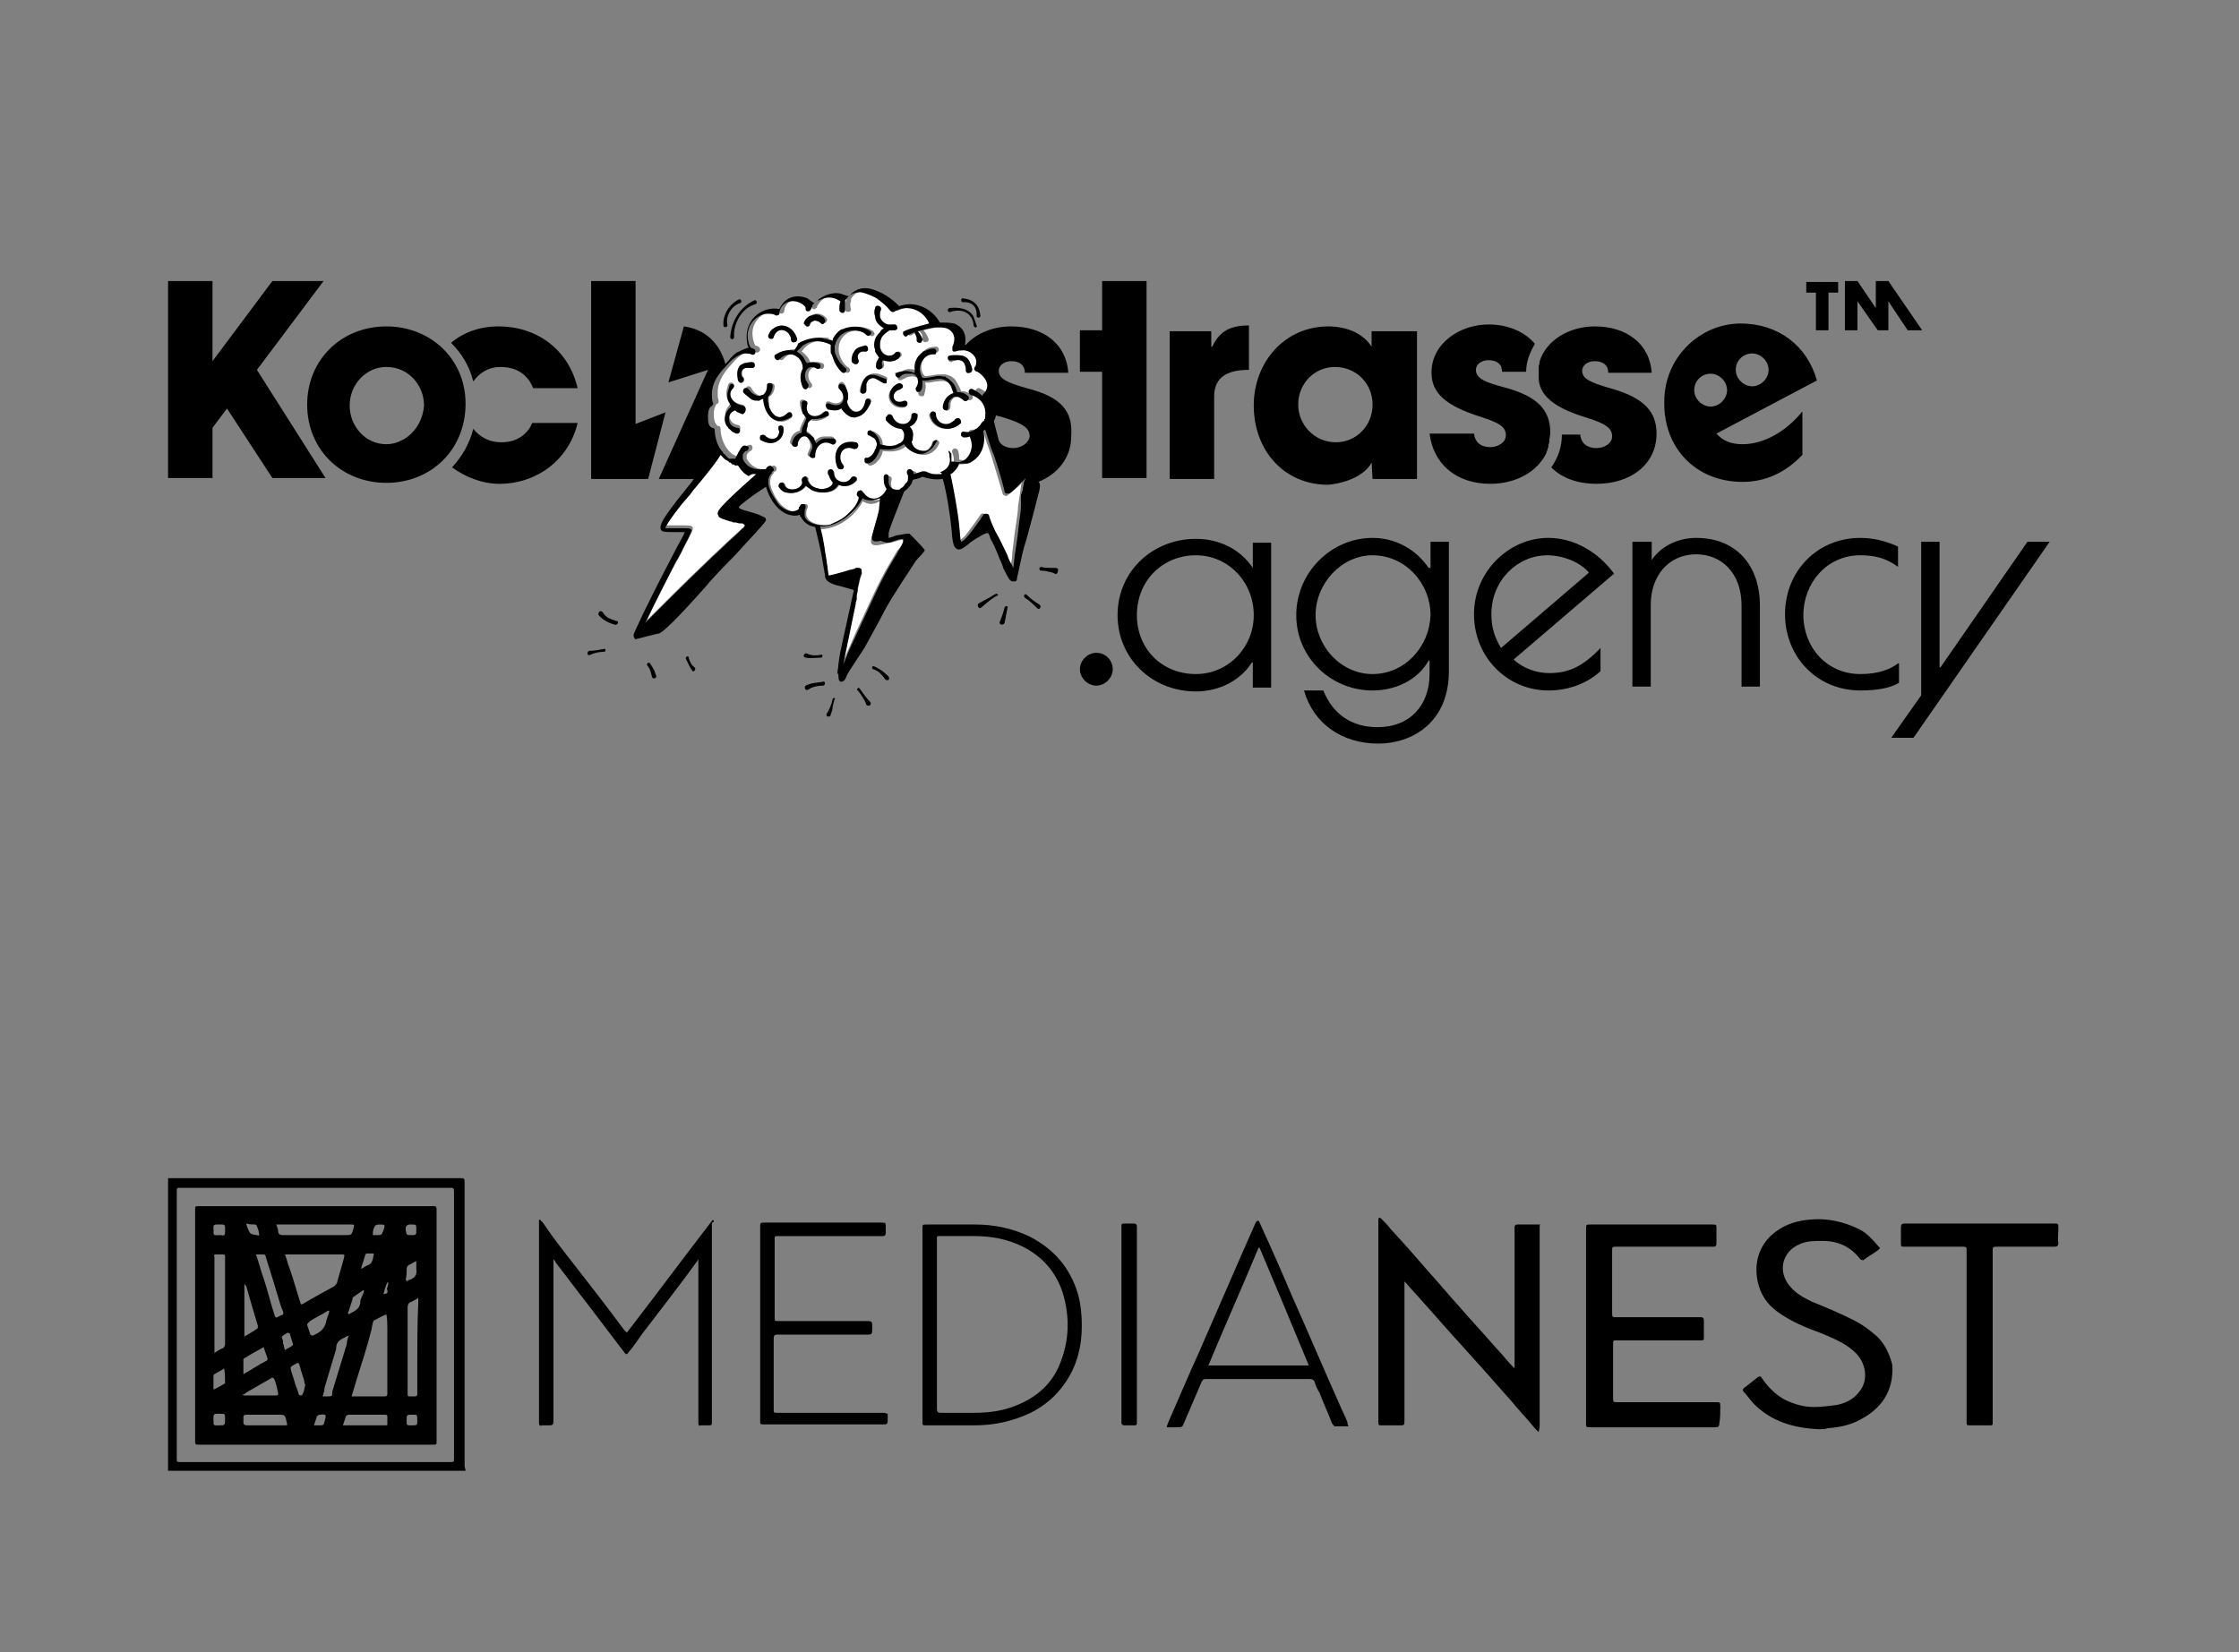 <?xml version="1.0" encoding="utf-8"?>
<!-- Generator: Adobe Illustrator 27.5.0, SVG Export Plug-In . SVG Version: 6.00 Build 0)  -->
<svg version="1.1" id="Gruppe_622" xmlns="http://www.w3.org/2000/svg" xmlns:xlink="http://www.w3.org/1999/xlink" x="0px" y="0px"
	 viewBox="0 0 231.8 171.1" style="enable-background:new 0 0 231.8 171.1;" xml:space="preserve">
<rect x="0" y="0" width="231.8" height="171.1" fill="#808080" stroke="none"/>
<style type="text/css">
	.st0{fill:#FFFFFF;}
</style>
<path d="M48.1,122.6c0-0.6,0-0.6-0.5-0.6c-9.7,0-19.3,0-29,0c-0.4,0-0.8,0-1.2,0c0,10.1,0,20.2,0,30.3c10.3,0,20.5,0,30.8,0
	c0-0.2-0.1-0.3-0.1-0.5C48.1,142.1,48.1,132.4,48.1,122.6z M46.6,151.4c-9.3,0-18.6,0-27.9,0c-0.4,0-0.4,0-0.4-0.4
	c0-9.2,0-18.4,0-27.6c0-0.4,0-0.4,0.4-0.4c4.6,0,9.3,0,13.9,0s9.3,0,13.9,0c0.5,0,0.5,0,0.5,0.5c0,9.2,0,18.3,0,27.5
	C47,151.4,47,151.4,46.6,151.4z M159.3,126.8c-0.7,0-1.5,0-2.2,0c-0.2,0-0.3,0.1-0.3,0.3c0,0.2,0,0.5,0,0.7c0,4.5,0,9,0,13.5
	c0,0.1,0,0.2,0,0.4c-0.1-0.1-0.1-0.1-0.2-0.2c-0.6-0.6-1.1-1.3-1.7-1.9c-1.3-1.5-2.7-3-4-4.5c-1-1.1-1.9-2.2-2.9-3.3
	c-1.3-1.5-2.6-3-4-4.5c-0.3-0.4-0.7-0.8-1-1.1c-0.2-0.2-0.3-0.1-0.3,0.1c0,0.1,0,0.2,0,0.2c0,1.1,0,2.2,0,3.3c0,5.8,0,11.6,0,17.4
	c0,0.4,0,0.4,0.4,0.4c0.6,0,1.3,0,1.9,0c0.3,0,0.4,0,0.4-0.4c0-0.3,0-0.5,0-0.8c0-1.1,0-2.3,0-3.4c0-3.2,0-6.3,0-9.5
	c0-0.2,0-0.5,0-0.8c0.1,0.1,0.2,0.2,0.2,0.2c0.5,0.6,1.1,1.2,1.6,1.8c1.1,1.2,2.2,2.5,3.3,3.7c0.9,1,1.8,2,2.7,3
	c1.1,1.2,2.1,2.4,3.2,3.6c0.8,1,1.7,1.9,2.5,2.9c0.1,0.1,0.3,0.3,0.4,0.4c0-0.2,0.1-0.4,0.1-0.6c0-6.6,0-13.2,0-19.8
	c0-0.3,0-0.7,0-1C159.5,126.8,159.5,126.8,159.3,126.8z M178.1,145.7c0-0.5,0-0.5-0.5-0.5c-3.4,0-6.7,0-10.1,0c-0.5,0-0.5,0-0.5-0.5
	c0-1.8,0-3.7,0-5.5c0-0.4,0-0.4,0.4-0.4c0.6,0,1.3,0,1.9,0c2.2,0,4.4,0,6.7,0c0.4,0,0.4,0,0.4-0.4c0-0.6,0-1.1,0-1.7
	c0-0.2-0.1-0.3-0.3-0.3c-0.8,0-1.5,0-2.3,0c-2.1,0-4.3,0-6.4,0c-0.5,0-0.5,0-0.5-0.5v-0.1c0-2.1,0-4.2,0-6.3c0-0.4,0-0.4,0.5-0.4
	c3.3,0,6.5,0,9.8,0c0.4,0,0.5,0,0.5-0.4c0-0.5,0-1,0-1.5c0-0.4,0-0.4-0.5-0.4c-4.2,0-8.3,0-12.5,0c-0.5,0-0.5,0-0.5,0.5
	c0,3.3,0,6.6,0,10c0,3.3,0,6.6,0,9.9c0,0.6-0.1,0.6,0.6,0.6c3.6,0,7.2,0,10.8,0c0.7,0,1.3,0,2,0c0.3,0,0.4-0.1,0.4-0.4
	C178.1,146.8,178.1,146.3,178.1,145.7z M194.1,138.2c-0.7-0.6-1.4-1.1-2.2-1.5c-1.4-0.7-2.8-1.3-4.3-1.9c-0.8-0.4-1.6-0.8-2.2-1.5
	c-1.4-1.5-1-3.7,1-4.5c0.7-0.3,1.5-0.3,2.3-0.3c1.6,0,2.9,0.6,3.9,1.9c0.1,0.1,0.3,0.1,0.3,0.1c0.5-0.4,1.1-0.7,1.6-1.1
	c0.1-0.1,0.2-0.2,0-0.3c-0.6-0.7-1.2-1.4-2-1.8c-1.6-0.8-3.4-1.2-5.2-1c-1.1,0.1-2.2,0.4-3.1,1c-2.1,1.3-2.8,3.6-2.1,5.9
	c0.4,1.3,1.2,2.2,2.3,2.9c1.2,0.8,2.6,1.4,4,1.9c1.2,0.5,2.5,1,3.5,1.9c1.3,1.1,1.6,3,0.6,4.2c-0.6,0.8-1.4,1.2-2.4,1.4
	c-0.8,0.1-1.6,0.2-2.3,0.2c-1.1,0-2.1-0.3-3.1-0.8c-0.9-0.5-1.7-1.3-2.3-2.2c-0.1-0.2-0.2-0.2-0.4-0.1c-0.5,0.4-0.9,0.7-1.4,1.1
	c-0.2,0.1-0.2,0.3-0.1,0.4c0.4,0.4,0.7,0.9,1.1,1.3c1.8,1.8,4.1,2.5,6.8,2.6c0.2,0,0.5,0,0.8-0.1c1.2-0.1,2.3-0.3,3.4-0.9
	c2.1-1.1,3.5-2.9,3.3-5.7C195.6,140.2,195.1,139,194.1,138.2z M73.9,126.4c0,0-0.1,0-0.1-0.1c-3,3.9-5.9,7.8-8.9,11.7
	c-0.1-0.1-0.2-0.2-0.3-0.3c-1.7-2.3-3.4-4.5-5.2-6.8c-1.1-1.4-2.2-2.8-3.2-4.3c-0.1-0.1-0.2-0.2-0.3-0.3h-0.1c0,0.1,0,0.3,0,0.4
	c0,6.5,0,12.9,0,19.4c0,0.4,0,0.8,0,1.2c0,0.3,0.1,0.4,0.3,0.3c0.3,0,0.5,0,0.8,0s0.4-0.1,0.4-0.4c0-1.2,0-2.4,0-3.6
	c0-4.2,0-8.3,0-12.5c0-0.2,0-0.4,0-0.7c0.1,0.1,0.2,0.2,0.2,0.3c1.1,1.4,2.2,2.9,3.3,4.3c1.3,1.7,2.5,3.3,3.8,5
	c0.2,0.3,0.3,0.3,0.5,0c0.5-0.6,1-1.3,1.4-1.9c1.9-2.5,3.8-4.9,5.6-7.4c0.1-0.1,0.1-0.2,0.2-0.3c0,0.2,0,0.3,0,0.4
	c0,5.4,0,10.8,0,16.3c0,0.1,0,0.2,0,0.3c0,0.2,0.1,0.3,0.2,0.2c0.3,0,0.5,0,0.8,0c0.4,0,0.4,0,0.4-0.4c0-6.9,0-13.7,0-20.6
	C73.9,126.6,73.9,126.5,73.9,126.4z M213.1,127.2c0-0.5,0-0.5-0.5-0.5c-3.5,0-7,0-10.5,0c-1.6,0-3.3,0-4.9,0c-0.3,0-0.4,0.1-0.4,0.4
	c0,0.5,0,1.1,0,1.6c0,0.4,0,0.4,0.4,0.4c2,0,3.9,0,5.9,0c0.5,0,0.5,0,0.5,0.5c0,5.9,0,11.7,0,17.6c0,0.4,0,0.4,0.4,0.4
	c0.7,0,1.4,0,2.1,0c0.2,0,0.2-0.1,0.2-0.2c0-3,0-6,0-9l0,0c0-2.9,0-5.9,0-8.8c0-0.5,0-0.5,0.5-0.5c2,0,3.9,0,5.9,0
	c0.3,0,0.4-0.1,0.4-0.4C213,128.3,213.1,127.8,213.1,127.2z M106.5,128c-1.7-0.8-3.6-1.2-5.5-1.2c-1.7,0-3.3,0-5,0
	c-0.5,0-0.5,0-0.5,0.4c0,3.3,0,6.7,0,10l0,0c0,3.3,0,6.7,0,10c0,0.4,0,0.4,0.4,0.4c1.6,0,3.3,0,4.9,0c2.1,0,4-0.4,5.9-1.3
	c1.4-0.7,2.6-1.7,3.5-3c1.3-1.8,1.8-3.9,1.8-6c0-1.1-0.1-2.2-0.4-3.3C110.8,131.3,109.1,129.3,106.5,128z M109.7,141.3
	c-0.8,2-2.4,3.4-4.4,4.2c-1.4,0.6-2.9,0.8-4.5,0.8c-1.1,0-2.3,0-3.4,0c-0.3,0-0.4-0.1-0.4-0.4c0-2.9,0-5.8,0-8.8l0,0
	c0-2.8,0-5.7,0-8.5c0-0.7-0.1-0.6,0.6-0.6c1.1,0,2.2,0,3.3,0c1.7,0,3.4,0.3,5,1.1c2,1,3.4,2.6,4.1,4.7
	C110.8,136.4,110.7,138.9,109.7,141.3z M91.6,146.3c-0.1,0-0.2,0-0.3,0c-3.4,0-6.7,0-10.1,0c-0.2,0-0.5,0-0.7,0
	c-0.4,0-0.4,0-0.4-0.4c0-2.4,0-4.9,0-7.3c0-0.3,0.1-0.4,0.4-0.4c1.8,0,3.6,0,5.4,0c1.3,0,2.7,0,4,0c0.3,0,0.4-0.1,0.4-0.4
	c0-0.2,0-0.4,0-0.6c0-0.3-0.1-0.4-0.4-0.4c-3.1,0-6.2,0-9.3,0c-0.4,0-0.4,0-0.4-0.4c0-1.8,0-3.6,0-5.3c0-0.9,0-1.9,0-2.8
	c0-0.2,0-0.3,0.2-0.3c3.3,0,6.7,0,10,0c0.3,0,0.6,0,1,0c0.2,0,0.3-0.1,0.3-0.3c0-0.2,0-0.4,0-0.6c0-0.5,0-0.5-0.5-0.5c-4,0-8,0-12,0
	c-0.5,0-0.5,0-0.5,0.5c0,3.3,0,6.7,0,10l0,0c0,3.3,0,6.7,0,10c0,0.4,0,0.4,0.4,0.4c4.1,0,8.3,0,12.4,0h0.1c0.2,0,0.3-0.1,0.3-0.3
	c0-0.3,0-0.5,0-0.8C91.9,146.4,91.8,146.4,91.6,146.3z M138.8,145.7c-1.7-3.8-3.3-7.6-5-11.4c-1.1-2.6-2.2-5.1-3.4-7.7
	c0-0.1-0.1-0.2-0.2-0.2c-0.1,0.1-0.2,0.1-0.2,0.2c-0.5,1.1-1,2.3-1.5,3.4c-1.5,3.4-2.9,6.7-4.4,10.1c-1.1,2.4-2.1,4.8-3.2,7.3
	c0,0.1-0.1,0.2-0.1,0.4c0.4,0,0.7,0,1,0c0.6,0,0.6,0,0.8-0.5c0.6-1.4,1.2-2.8,1.8-4.2c0.1-0.2,0.2-0.3,0.4-0.3c0.6,0,1.3,0,1.9,0
	c3,0,5.9,0,8.9,0c0.3,0,0.4,0.1,0.5,0.3c0.1,0.4,0.3,0.8,0.5,1.1c0.4,1.1,0.9,2.1,1.3,3.2c0.1,0.1,0.2,0.3,0.3,0.3
	c0.5,0,0.9,0,1.4,0c-0.1-0.2-0.1-0.3-0.1-0.4C139.3,146.7,139,146.2,138.8,145.7z M125.1,141.4c1.7-4.1,3.5-8.1,5.2-12.2h0.1
	c1.7,4,3.4,8.1,5.1,12.2C132,141.4,128.6,141.4,125.1,141.4z M117.7,127c0-0.2-0.1-0.3-0.3-0.3c-0.3,0-0.6,0-0.9,0
	c-0.4,0-0.4,0-0.4,0.4c0,3.3,0,6.7,0,10s0,6.6,0,9.9c0,0.1,0,0.2,0,0.3c0,0.2,0.1,0.3,0.3,0.3c0.3,0,0.6,0,0.9,0
	c0.4,0,0.4,0,0.4-0.4c0-6.7,0-13.3,0-20C117.7,127.2,117.7,127.1,117.7,127z M44.7,124.9c-1.7,0-3.5,0-5.2,0c-6.3,0-12.6,0-18.9,0
	c-0.4,0-0.4,0-0.4,0.4c0,1.8,0,3.7,0,5.5c0,6.1,0,12.2,0,18.3c0,0.5,0,0.5,0.5,0.5c4,0,8,0,12,0s8.1,0,12.1,0c0.4,0,0.4,0,0.4-0.4
	c0-7.9,0-15.9,0-23.8C45.2,124.9,45.2,124.9,44.7,124.9z M38.8,127c0-0.1,0.2-0.2,0.4-0.2c0.7,0,0.7,0,0.5,0.6
	c-0.2,0.5-0.2,0.5-0.7,0.5c-0.1,0-0.3,0-0.4,0C38.6,127.6,38.6,127.3,38.8,127z M40.1,137.6c0,2.3,0,4.5,0,6.8
	c0,0.1-0.1,0.2-0.2,0.2c-1.1,0-2.3,0-3.4,0h-0.1c0.2-0.7,0.4-1.3,0.6-2c0.5-1.6,1-3.1,1.4-4.7c0.1-0.3,0.1-0.6,0.2-0.9
	c0-0.1,0.1-0.3,0.2-0.3c0.4-0.2,0.7-0.4,1.2-0.6C40.1,136.6,40.1,137.1,40.1,137.6z M36.1,136.1C36,136.1,36,136.1,36.1,136.1
	c-0.1-0.1-0.1-0.2,0-0.3c0.1-0.4,0.3-0.9,0.4-1.3c0-0.1,0-0.2,0.1-0.2c0.3-0.2,0.7-0.5,1-0.7l0.1,0.1c-0.1,0.2-0.1,0.3-0.2,0.5
	c-0.1,0.2-0.2,0.4-0.2,0.6C37.3,135.6,36.6,135.8,36.1,136.1z M37.4,131.3c0.1-0.4,0.3-0.9,0.4-1.3c0-0.1,0.1-0.2,0.2-0.2
	c0.2,0,0.5,0,0.7,0c0,0.2-0.1,0.4-0.1,0.6c-0.1,0.3-0.2,0.5-0.5,0.6c-0.2,0.1-0.4,0.2-0.7,0.4C37.4,131.4,37.4,131.4,37.4,131.3z
	 M29,126.8c2.4,0,4.8,0,7.3,0c0.4,0,0.4,0,0.3,0.4c-0.2,0.7-0.2,0.7-0.9,0.7c-2.1,0-4.3,0-6.4,0c-0.3,0-0.5-0.1-0.5-0.4
	c0-0.2-0.1-0.4-0.2-0.7C28.8,126.8,28.9,126.8,29,126.8z M30,131.4c-0.2-0.5-0.3-1-0.5-1.5c0.1,0,0.2,0,0.3,0c1.8,0,3.7,0,5.5,0
	c0.4,0,0.4,0,0.3,0.4c-0.2,0.8-0.5,1.7-0.7,2.5c0,0.1-0.2,0.3-0.3,0.4c-1.1,0.6-2.2,1.2-3.2,1.8c-0.2,0.1-0.3,0.1-0.3-0.1
	C30.7,133.7,30.4,132.5,30,131.4z M30.3,139.3c-0.2,0.2-0.5,0.3-0.8,0.5c-0.1-0.2-0.1-0.5-0.2-0.7c0-0.1,0-0.1,0-0.2
	c0-0.2-0.2-0.4-0.1-0.5c0.2-0.2,0.4-0.3,0.6-0.4l0.2,0.1c0.1,0.3,0.2,0.7,0.3,1C30.4,139.2,30.3,139.3,30.3,139.3z M27.3,129.9
	c0.1,0,0.2,0.1,0.2,0.2c0.5,1.6,1,3.2,1.5,4.9c0.1,0.3,0.2,0.6,0.3,0.8c0.1,0.2,0,0.4-0.2,0.4c-0.1,0-0.1,0.1-0.2,0.1
	c-0.3,0.2-0.4,0.2-0.5-0.2c-0.4-1.2-0.7-2.5-1.1-3.7c-0.3-0.8-0.5-1.7-0.8-2.5C26.8,129.9,27.1,129.9,27.3,129.9z M26.4,126.8
	c0.1,0,0.2,0.1,0.2,0.2c0.1,0.2,0.2,0.5,0.2,0.7c0.1,0.2,0,0.3-0.2,0.2c-0.7-0.1-0.7-0.1-1-0.8c0-0.1-0.1-0.2-0.1-0.4
	C25.9,126.8,26.2,126.8,26.4,126.8z M25.3,133C25.3,132.9,25.3,132.9,25.3,133c0.1,0,0.1,0.1,0.2,0.2c0.4,1.4,0.8,2.8,1.2,4.1
	c0,0.1,0,0.3-0.1,0.3c-0.4,0.3-0.8,0.5-1.3,0.8C25.3,136.5,25.3,134.7,25.3,133z M25.2,140.8c0-0.1,0.1-0.2,0.2-0.2
	c0.6-0.4,1.2-0.7,1.9-1.1c0.1,0.4,0.3,0.8,0.4,1.2c0,0,0,0.2-0.1,0.2c-0.8,0.4-1.5,0.9-2.4,1.4C25.2,141.7,25.2,141.2,25.2,140.8z
	 M22.4,126.8h0.1c0.9,0,0.8-0.1,0.8,0.8c0,0.3-0.1,0.4-0.4,0.3c-0.1,0-0.2,0-0.2,0c-0.6,0-0.6,0.1-0.6-0.6c0-0.1,0-0.2,0-0.3
	C22.1,126.9,22.2,126.8,22.4,126.8z M22.5,129.9c0.2,0,0.4,0,0.6,0s0.2,0.1,0.2,0.3c0,2.3,0,4.6,0,6.8c0,0.7,0,1.5,0,2.2
	c0,0.2-0.1,0.3-0.2,0.4c-0.3,0.1-0.6,0.3-0.9,0.5c0-0.2,0-0.3,0-0.4c0-3.2,0-6.3,0-9.5C22.1,129.9,22.2,129.9,22.5,129.9z
	 M23.3,143.2c0,0,0,0.1-0.1,0.1c-0.3,0.2-0.7,0.4-1.1,0.6c0-0.6,0-1,0-1.5l0.1-0.1c0.3-0.2,0.6-0.3,1-0.6
	C23.3,142.2,23.3,142.7,23.3,143.2z M22.7,147.6c-0.6,0-0.6,0.1-0.6-0.6c0-0.1,0-0.2,0-0.3c0-0.2,0.1-0.3,0.3-0.3c0.1,0,0.3,0,0.4,0
	c0.5,0,0.5,0,0.5,0.5C23.3,147.6,23.3,147.6,22.7,147.6z M25.5,144.2c0.9-0.5,1.7-1,2.6-1.5c0.1-0.1,0.2,0,0.3,0.1
	c0.2,0.5,0.3,1,0.4,1.5c0,0.1,0,0.2-0.2,0.2c-1.1,0-2.2,0-3.3,0c0,0-0.1,0-0.2-0.1C25.3,144.4,25.4,144.3,25.5,144.2z M29.5,147.6
	c-0.7,0-1.3,0-2,0c-0.6,0-1.3,0-1.9,0c-0.3,0-0.4-0.1-0.4-0.3c0-0.9-0.1-0.8,0.8-0.8c1,0,2.1,0,3.1,0c0.3,0,0.4,0.1,0.5,0.4
	c0,0.2,0.1,0.3,0.1,0.5C29.8,147.6,29.7,147.6,29.5,147.6z M31.3,144.4c0,0.1-0.1,0.1-0.2,0.1s-0.2-0.1-0.2-0.2
	c-0.1-0.4-0.3-0.8-0.4-1.2c-0.1-0.4-0.3-0.9-0.4-1.3c0,0,0-0.1,0-0.2s0.1-0.1,0.2-0.2c0.6-0.3,0.6-0.5,0.8,0.3
	c0.1,0.4,0.3,0.9,0.4,1.3c0,0.1,0,0.2,0.1,0.4C31.5,143.8,31.5,144.1,31.3,144.4z M32.1,138.1c-0.1-0.3-0.2-0.6-0.3-0.9
	c0-0.1,0-0.1,0.1-0.2s0.1-0.1,0.2-0.2c0.6-0.4,1.3-0.7,1.9-1.1c0,0,0,0,0.1,0.1c-0.1,0.3-0.2,0.6-0.3,0.9c-0.1,0.7-0.5,1.2-1.2,1.5
	c-0.1,0-0.1,0.1-0.2,0.1C32.2,138.3,32.1,138.2,32.1,138.1z M33.6,147.2c-0.1,0.4-0.1,0.4-0.6,0.4c-0.2,0-0.3,0-0.5,0
	c0.1-0.3,0.2-0.6,0.3-0.9c0-0.1,0.2-0.2,0.3-0.2C33.8,146.4,33.8,146.5,33.6,147.2z M33.8,144.6c-0.1,0-0.2,0-0.4,0
	c0.1-0.3,0.2-0.6,0.2-0.9c0.4-1.3,0.8-2.7,1.2-4v-0.1c0-0.6,0.4-0.9,0.9-1.1c0.1-0.1,0.2-0.1,0.4-0.2c-0.1,0.3-0.2,0.6-0.2,0.9
	c-0.5,1.6-1,3.3-1.5,4.9C34.4,144.6,34.4,144.6,33.8,144.6z M40.1,147.4c0,0.2,0,0.2-0.2,0.2c-1.4,0-2.8,0-4.2,0c0,0-0.1,0-0.2,0
	c0.1-0.3,0.2-0.6,0.3-0.9c0-0.1,0.2-0.2,0.3-0.2c1.3,0,2.5,0,3.8,0c0.2,0,0.2,0.1,0.2,0.2C40.1,147,40.1,147.2,40.1,147.4z
	 M40.1,133.3c0,0.1-0.1,0.2,0,0.3c0.1,0.3-0.1,0.4-0.4,0.4c0.1-0.4,0.2-0.8,0.4-1.2h0.1C40.2,132.9,40.2,133.1,40.1,133.3z
	 M42.4,126.8c0.1,0,0.2,0,0.2,0c0.5,0,0.5,0,0.5,0.5c0,0.1,0,0.2,0,0.3c0,0.2-0.1,0.3-0.3,0.3c-0.1,0-0.1,0-0.2,0
	c-0.5,0-0.5,0-0.6-0.5c0-0.1,0-0.2,0-0.3C42.1,126.9,42.2,126.8,42.4,126.8z M42.1,131.4c0-0.2,0.1-0.3,0.2-0.4
	c0.3-0.1,0.5-0.3,0.8-0.4c0,0.3,0,0.6,0,0.8c0.1,0.5-0.1,0.9-0.6,1.1c-0.1,0-0.3,0.1-0.4,0.2c0-0.1-0.1-0.2-0.1-0.2
	C42.1,132.1,42.1,131.8,42.1,131.4z M43.2,147.1c0,0.5,0,0.5-0.6,0.5c-0.1,0-0.2,0-0.3,0s-0.2-0.1-0.2-0.2c0-0.2,0-0.4,0-0.6
	s0.1-0.3,0.3-0.3c0.1,0,0.2,0,0.2,0C43.2,146.5,43.2,146.4,43.2,147.1z M43.2,141.6c0,0.9,0,1.9,0,2.8c0,0.1-0.1,0.2-0.2,0.2
	c-0.2,0-0.4,0-0.6,0c-0.2,0-0.2-0.1-0.2-0.2c0-0.6,0-1.1,0-1.7c0-2.4,0-4.9,0-7.3c0-0.3,0.1-0.5,0.4-0.6c0.2-0.1,0.4-0.2,0.7-0.4
	c0,0.3,0,0.4,0,0.6C43.2,137.1,43.2,139.4,43.2,141.6z"/>
<g>
	<path class="st0" d="M93.5,55.9c-0.3,0-0.6,0.1-0.9,0.2c-0.5,0.1-0.9,0.2-1.4,0.3s-1.2,0.2-1-0.6c0.4-1.2,0.9-2.6,0.9-3.9
		c-0.5,0.3-1.1,0.4-1.6,0.1c-0.1,0-0.2-0.1-0.2-0.1c-0.1,0.3-0.4,0.7-0.5,0.8c-0.9,1.2-2.4,2.1-3.9,2.1c0.3,1.2,0.5,2.6,0.7,3.8
		c0.1,0.3,0.1,1,0.2,1.3l0,0l0,0c0.6-0.2,1.6-0.5,2.2-0.6c0.2-0.1,0.5-0.1,0.7-0.2c0.2-0.1,0.4-0.1,0.5,0.1c0.1,0.2,0,0.4-0.1,0.6
		c-0.1,0.3-0.2,0.9-0.3,1.3c-0.4,1.8-1.3,5.9-1.7,7.8c0.1-0.3,0.3-0.6,0.4-0.9c0.3-0.7,0.8-1.8,1.1-2.5c1.1-2.3,2.3-5.2,3.6-7.3
		l0.7-1.2C93.3,56.6,93.6,56.2,93.5,55.9C93.6,55.9,93.6,55.9,93.5,55.9z M98.6,46.9c-0.2-0.4,0.4-0.7,0.6-0.2
		c0.1,0.3,0.1,0.6,0.1,0.9h0.1c1.1,0.4,2-0.6,2-1.7c0-0.3,0-0.6-0.2-0.9c-0.2,0-0.4,0.1-0.6,0.1s-0.3-0.1-0.3-0.3s0.1-0.3,0.3-0.3
		c0.5,0,0.9-0.1,1.3-0.4c1.3-1.1,0.8-2.9-0.7-3.3c-0.4-0.1-0.2-0.7,0.2-0.6c0.4,0.2,0.7,0.4,1,0.7c0.1-0.1,0.2-0.2,0.2-0.3
		c0.7-0.9,0.1-1.8-0.7-2.2c-0.1,0-0.2-0.1-0.3-0.2c-0.1-0.1,0-0.3,0.1-0.4c0.2-0.5,0-1-0.4-1.3c-0.5-0.4-1.1-0.4-1.7-0.2
		c-0.2,0-0.3,0-0.4-0.2c-0.1-0.1-0.1-0.2,0-0.3c0.5-0.7,0.3-1.6-0.6-1.9c-0.8-0.2-1.7,0-2.6,0.2c-0.1,0-0.3,0.1-0.4,0.1
		c0.2,0.2,0.4,0.5,0.5,0.8c0.1,0.2,0,0.4-0.2,0.4c-0.2,0.1-0.3,0-0.4-0.2c0-0.1,0-0.2,0-0.3c0-0.2-0.1-0.4-0.3-0.6
		c-0.3,0.1-0.6,0.2-0.8,0.4c-0.4,0.2-0.7-0.3-0.3-0.5c0.6-0.3,1.2-0.4,1.8-0.6c0.2-0.1,0.5-0.1,0.7-0.2c-0.6-1.4-2.2-1.9-3.5-1.3
		l0,0c-0.1,0.1-0.3,0.1-0.5,0c-0.3-0.4-0.8-0.8-1.2-1.2c-0.5-0.3-1-0.6-1.5-0.7c-0.7-0.2-1.5,0.1-1.8,0.8c0,0,0,0,0,0.1l0,0v0.1
		c-0.1,0.2-0.1,0.5,0,0.8c0,0.2-0.1,0.3-0.3,0.3c-0.2,0-0.3-0.1-0.3-0.3c0-0.3,0-0.7,0.1-1c-1-0.8-2.4-0.4-3,0.7
		c0,0.1,0,0.2-0.1,0.2c0,0-0.1,0-0.1,0.1c-0.2,0.1-0.4-0.1-0.4-0.3c-0.1-0.2-0.4-0.4-0.6-0.5c-0.9-0.5-2-0.1-2.2,0.9
		c0,0.1,0,0.2-0.1,0.3s-0.3,0.1-0.4,0c-1.4-0.5-2.8,0.7-2.8,2.1c0,0.5,0.1,0.9,0.3,1.3c0.1,0,0.2,0,0.3,0.1c0.4,0.2,0.1,0.7-0.2,0.6
		c-1.2-0.5-2.2,0.8-2.9,1.6c-0.6,0.7-1.1,1.6-1.1,2.5c0,0.3,0,0.6,0.1,0.9c0,0.1,0,0.2-0.1,0.3c-0.1,0-0.2,0.1-0.2,0.2
		c-0.2,0.3-0.2,0.7-0.2,1c0,0.4,0.1,0.9,0.4,1.1c0.2,0,0.3,0.1,0.3,0.3c0,1.2,0.8,2.9,2.1,2.9c0.1-0.2,0.1-0.4,0.2-0.5
		c0.1-0.2,0.2-0.4,0.4-0.6c0.1-0.1,0.3-0.2,0.5-0.1c0.2,0.2,0.1,0.5-0.1,0.6s-0.4,0.3-0.4,0.5c0,0.1,0,0.2,0,0.2s0,0,0,0.1l0,0
		c0.4,0.7,1,1.1,1.8,1.1c0.2,0,0.5,0,0.6-0.1l0,0c0.1-0.1,0.1-0.2,0.2-0.2c0.3-0.3,0.7,0.2,0.4,0.5c-0.1,0-0.1,0.1-0.2,0.1
		c0,0,0,0,0,0.1L80,49.1c-0.4,0.5-0.3,1.2,0,1.8c0.3,0.7,0.8,1.5,1.6,1.9c0.4,0.2,1,0.3,1.3-0.1l0,0c0-0.3,0.2-0.6,0.5-0.5
		c0.2,0,0.3,0.2,0.2,0.4c-0.7,1.5,1.4,2,2.6,1.7c0.7-0.2,1.3-0.6,1.8-1s1-1.1,1.1-1.7L89,51.5c-0.4-0.3,0.2-0.8,0.5-0.4
		c0.5,0.8,1.5,0.9,2.1,0.3c0.2-0.2,0.4-0.4,0.4-0.6l0,0c-0.2-0.2-0.3-0.5-0.3-0.8s-0.1-0.6,0.3-0.7c0.2,0,0.4,0.2,0.3,0.4
		c-0.2,0.8,0.2,1.4,1.1,1.2c0.3-0.1,0.6-0.4,0.8-0.7c0.1-0.2,0.1-0.3,0.2-0.5v-0.1c0-0.1,0-0.2-0.1-0.4c-0.2-0.4,0.4-0.6,0.6-0.2
		c0,0.1,0,0.2,0.1,0.3c0.3-0.1,0.6-0.2,0.9-0.3c0.2,0,0.3,0.1,0.5,0.1C97.4,49.6,99.3,48.6,98.6,46.9z M98.4,36.8
		c0.7-0.1,1.6-0.1,2,0.7c0.1,0.3,0.5,0.9,0,1.1c-0.2,0-0.3-0.1-0.4-0.2c0-0.2,0-0.5-0.1-0.6c-0.2-0.6-0.9-0.6-1.4-0.3
		C98.1,37.5,97.9,36.8,98.4,36.8z M94.9,38.4c-0.2-0.8,0.1-1.6,0.8-2.1c0.3-0.3,0.8-0.4,1.2-0.4c0.4,0,0.4,0.6,0,0.6
		c-1.2-0.2-2,1.5-1.2,2.4c0.2,0.1,0.4,0,0.6,0c0.5-0.1,1.1-0.2,1.7-0.1c0.4,0.1,0.8,0.3,1,0.7c0.2,0.3,0.4,0.7,0.5,1
		c0.4,0,0.7,0.1,1.1,0.4c0.3,0.2,0,0.7-0.4,0.5c-0.4-0.6-1.3-0.6-1.7,0.1c-0.1,0.2-0.1,0.4-0.1,0.6c0,0.2-0.1,0.3-0.2,0.4
		c-0.2,0-0.4-0.1-0.4-0.3c0-0.7,0.5-1.2,1.1-1.4c-0.2-1.1-0.9-1.5-1.9-1.3c-0.4,0-0.8,0.2-1.2,0.1c0,0,0,0,0,0.1
		c0.1,0.4,0,0.7-0.1,1.1c0,0.2-0.2,0.3-0.4,0.2c-0.2,0-0.3-0.3-0.2-0.4c0.5-0.8,0.1-1.8-0.9-1.6c-0.3,0-0.5,0.2-0.8,0.3
		c-0.1,0.1-0.3,0.1-0.4,0s-0.1-0.4,0.1-0.5C93.5,38.1,94.4,38.1,94.9,38.4z M93.5,41.6c0.4-0.1,0.6,0.5,0.1,0.6
		c-1.1,0.2-2-0.8-1.4-1.8c0.2-0.3,0.4-0.5,0.7-0.6c0.4-0.2,0.6,0.5,0.2,0.6C92.1,40.6,92.4,42,93.5,41.6z M90.6,31.9
		c0.1-0.4,0.8-0.2,0.6,0.2c-0.4,0.6,0.1,1.3,0.7,1.5c0.2,0.1,0.4,0.1,0.6,0c0.4-0.1,0.6,0.4,0.2,0.6c-0.2,0-0.4,0-0.6,0
		c-0.3,0.2-0.6,0.4-0.8,0.7c-0.4,0.6-0.2,1.7,0.6,1.9c0.3,0.1,0.7,0,0.9-0.3c0.3-0.3,0.7,0.1,0.5,0.4c-0.5,0.5-1.1,0.6-1.7,0.3l0,0
		c-0.1,0.1-0.2,0.3-0.1,0.4c0.1,0.2,0,0.4-0.1,0.5c-0.3,0.2-0.7-0.2-0.5-0.5c0.1-0.3,0.2-0.5,0.4-0.7c-0.3-0.2-0.4-0.5-0.5-0.8
		c-0.3-0.8,0.2-1.6,0.9-2.1c-0.5-0.2-0.8-0.7-1-1.2C90.5,32.5,90.5,32.2,90.6,31.9z M90.9,38.7c0.3,0.1,0.6,0.2,0.8,0.3
		c0.2,0.1,0.2,0.3,0.1,0.4c-0.1,0.2-0.3,0.2-0.5,0.1c-0.9-0.8-1.8-0.4-1.7,0.9c0,0.5-0.7,0.4-0.6,0C89.2,39.4,89.7,38.5,90.9,38.7z
		 M88.8,37.3c0.1,0.2,0,0.3-0.1,0.4c-0.7,0.2-0.4-1.1-0.2-1.4c0.2-0.3,0.6-0.4,1-0.5c0.5-0.1,0.5,0.7,0,0.6
		C89,36.3,88.6,36.8,88.8,37.3z M86.4,35.3c0.2-0.5,0.5-0.9,1-1.1c0.9-0.5,2.1-0.5,3,0.1c0.1,0.1,0.2,0.3,0.1,0.4
		c-0.1,0.1-0.3,0.2-0.4,0c-0.2-0.2-0.5-0.3-0.7-0.4c-1.6-0.4-2.9,0.8-2.5,2.4c0.2,0.6,0.5,1.1,1,1.4c0.3,0.3-0.1,0.7-0.4,0.4
		c-0.5-0.5-0.9-1.1-1-1.8c-0.1-0.3-0.1-0.7,0-1l0,0c-1.3-0.7-2.7-0.5-3.5,0.7c0.4,0.3,0.8,0.7,0.9,1.2c0.3-0.1,0.7-0.2,1.2,0
		c0.4,0.1,0.2,0.7-0.1,0.6c-1.2-0.6-1.7,0.7-1,1.5c0.3,0.4-0.3,0.7-0.5,0.3c-0.3-0.7-0.3-1.5,0-1.9c0,0,0-0.1,0-0.2
		c0-0.5-0.4-1.1-0.9-1.2c-0.5-0.2-1.1,0-1.5,0.5c-0.3,0.3-0.8-0.2-0.4-0.5c0.5-0.4,1.2-0.6,1.9-0.5l0,0c0.8-0.9,1.9-1.4,3.2-1.2
		C85.7,35.1,86,35.2,86.4,35.3z M83.4,44.5C83.4,44.6,83.4,44.6,83.4,44.5C83.4,44.6,83.4,44.7,83.4,44.5c0,0.1,0,0.1,0,0.1
		c0.3,0.1,0.5,0.3,0.7,0.6c0.1,0.1,0.1,0.3,0.2,0.5c0.3-0.3,0.6-0.5,1-0.5c0.3,0,0.6,0,0.8,0c0.5,0.1,0.3,0.8-0.2,0.6
		c-1-0.5-1.7,0.2-1.7,1.2c0,0.4-0.6,0.4-0.6,0c0.1-0.2,0.2-0.5,0.3-0.7c0,0,0,0,0-0.1c0-0.4-0.2-0.8-0.4-1c-0.1-0.1-0.2-0.1-0.3-0.2
		c-0.5-0.1-0.8,0.4-0.8,0.8c-0.1,0.4-0.7,0.3-0.6-0.1c0.1-0.6,0.5-1,1-1.1v-0.1c0.1-0.5,0.4-0.9,0.6-1.4l0,0
		c-0.1-0.1-0.3-0.3-0.4-0.5c-0.1-0.3-0.2-0.6-0.2-0.9c0-0.5,0.7-0.4,0.6,0.1c-0.3,1.2,0.9,1.7,1.8,0.9c0.3-0.3,0.7,0.2,0.4,0.5
		c-0.5,0.3-1.1,0.5-1.7,0.3l-0.1,0.1C83.6,43.7,83.3,44.1,83.4,44.5z M83.3,33.4c0.2-0.5,0.6-0.8,1.1-0.9c0.5-0.1,1,0.2,1.2,0.5
		c0.1,0.1,0,0.3-0.1,0.4c-0.1,0.1-0.3,0-0.4-0.1s-0.3-0.2-0.6-0.2c-0.2,0-0.5,0.1-0.6,0.5c0,0.1-0.2,0.2-0.3,0.2h-0.1
		C83.4,33.7,83.3,33.6,83.3,33.4z M79.6,34.6c0.8-1.4,2.4-1.1,2.9,0.4c0.1,0.4-0.5,0.6-0.6,0.1c-0.1-1-1.5-1.5-1.8-0.3
		C80,35.3,79.4,35,79.6,34.6z M76.5,38c0.1-0.2,0.4-0.4,0.6-0.4c0.2-0.1,0.4-0.1,0.7-0.1c0.5-0.1,0.5,0.7,0,0.6
		c-0.9-0.2-1.2,0.4-0.8,1.1c0.2,0.3-0.3,0.7-0.5,0.3v-0.1C76.3,38.9,76.3,38.4,76.5,38z M76.9,42.6c-0.3-0.1-0.5-0.2-0.8-0.4l0,0
		c-0.9,0.4-0.7,1.7,0.3,1.8c0.4,0.1,0.3,0.7-0.1,0.6c-0.9-0.3-1.5-1.4-1.1-2.2c0.1-0.2,0.3-0.4,0.4-0.6c-0.3-0.3-0.4-0.7-0.4-1.1
		c0-0.3,0.1-0.6,0.2-0.9c0.2-0.4,0.8-0.1,0.5,0.3c-0.7,0.9,0,1.7,1,1.8C77.3,42.1,77.3,42.7,76.9,42.6z M77.3,40.5
		c-0.1-0.1-0.1-0.3,0-0.4c0.1-0.2,0.4-0.1,0.5,0.1c0.2,0.4,0.6,0.8,1.1,0.8s0.7-0.5,0.7-1c0-0.4,0.6-0.4,0.6,0s-0.2,0.9-0.6,1.1v0.1
		c0,0.3,0,0.6,0,0.9c0.2,1,1,1.5,1.9,0.7c0.3-0.3,0.7,0.3,0.4,0.5c-1.6,1.1-2.7-0.4-2.8-2H79C78.2,41.4,77.7,40.9,77.3,40.5z
		 M78.8,45.6c-0.2-0.1-0.2-0.3-0.1-0.4c0.1-0.2,0.4-0.2,0.5-0.1c0.4,0.4,1.2,0.5,1.4-0.1c0.1-0.2,0.1-0.3,0-0.5s0-0.3,0.1-0.4
		c0.2-0.1,0.4,0,0.4,0.2c0.1,0.6-0.2,1.2-0.8,1.5C79.8,46,79.3,45.8,78.8,45.6z M88.7,49.8c-0.5,0.5-1.2,0.7-1.8,0.4
		c-0.5,1-2.1,1-3,0.4c-0.1-0.1-0.3-0.2-0.4-0.3c-0.4,0.6-1.3,0.9-2,0.7c-0.3-0.1-0.6-0.3-0.8-0.6c-0.2-0.4,0.4-0.7,0.6-0.2
		c0.2,0.7,1.3,0.6,1.7,0.1c0.1-0.2,0.2-0.4,0.1-0.5c-0.1-0.2,0-0.3,0.2-0.4c0.2-0.1,0.4,0,0.4,0.2c0,0,0,0,0,0.1
		c0.3,0.9,1.3,1.3,2.1,0.9c0.2-0.1,0.5-0.3,0.5-0.5V50c0,0,0,0-0.1-0.1c-0.2-0.2-0.3-0.5-0.4-0.8c-0.1-0.4,0.6-0.5,0.6-0.1
		c-0.1,1,1.2,1.4,1.7,0.6C88.4,49.1,88.9,49.5,88.7,49.8z M88.4,46.4c-0.8-0.4-1.5,0.1-1.4,1c0,0.3,0.1,0.5,0.3,0.7
		c0.1,0.1,0.1,0.3-0.1,0.4c-0.2,0.1-0.4,0-0.5-0.1c-0.6-1.5,0.1-3,1.9-2.6C89,45.9,88.9,46.5,88.4,46.4z M88.7,43.1
		c-0.4,0-0.7-0.2-1-0.4c-0.2-0.2-0.4-0.4-0.5-0.6l0,0c-0.4,0.3-1,0.2-1.5,0.1c-0.2,0-0.3-0.2-0.2-0.4c0-0.2,0.2-0.3,0.4-0.2
		c1.3,0.6,1.8-0.6,1-1.5c-0.3-0.3,0.2-0.8,0.5-0.4c0.3,0.5,0.5,1.2,0.3,1.8v0.1c0.4,1.4,1.7,1.3,1.9-0.1c0.1-0.4,0.7-0.3,0.6,0.1
		C89.9,42.3,89.5,43,88.7,43.1z M97.2,46c-0.3,0.7-1,1.2-1.8,1.1c-0.6-0.1-1.2-0.4-1.5-1c-0.1,0.1-0.2,0.1-0.2,0.2
		c-0.7,0.5-1.5,0.5-2.3,0.4c-0.1,0.4-0.2,0.7-0.5,1C90.7,48,90,48.5,89.8,48c-0.1-0.2,0.1-0.4,0.3-0.4c0.5,0,0.8-0.6,0.9-1.1
		s-0.2-1.1-0.7-1.2c-0.4-0.1-0.2-0.8,0.2-0.6c0.6,0.3,0.9,0.8,0.9,1.4l0,0c0.6,0.2,1.4,0.2,2-0.1c0.6-0.4,0.6-1.1,0.1-1.5
		c0,0,0,0-0.1-0.1l0,0c-0.7,0-1.2-0.4-1.6-0.9c-0.1-0.1-0.1-0.3,0-0.4c0.1-0.1,0.4-0.1,0.5,0.1c0.2,0.4,0.6,0.8,1.1,0.8
		s0.9-0.4,0.9-0.9c0-0.4,0.6-0.4,0.6,0c-0.1,0.5-0.4,0.9-0.8,1.1c0.3,0.5,0.3,1,0.1,1.5l0,0c0.1,0.8,1.3,1.3,1.9,0.8
		c0.2-0.2,0.4-0.4,0.4-0.7C96.8,45.4,97.4,45.6,97.2,46z M96.2,43.1c-0.1-0.4,0.6-0.6,0.6-0.1c0,0.8,0.8,1.2,1.5,0.9
		c0.2-0.1,0.4-0.2,0.5-0.4c0.1-0.1,0.3-0.2,0.4-0.1c0.2,0.1,0.2,0.4,0,0.5C98.3,44.8,96.6,44.5,96.2,43.1z M78.3,49.1
		c-0.7-0.1-1.3-0.5-1.7-1.2l0,0c-0.7-0.1-1.4-0.5-1.8-1.1c-0.5,0.8-1.5,2-2.6,3.3c-1.2,1.5-2.9,3.6-3.2,4.3c0.3,0,0.9,0,1.3,0
		c1.1,0,1.3,0,1.4,0.2s0.1,0.2-1.3,2.9c-1.1,2-2.5,4.7-3.4,6.7c1.5-1.5,4.2-4.2,6.2-6.1c0.8-0.8,1.5-1.4,2-1.9
		c1-0.9,1.5-1.4,1.9-1.7c0.1-0.1,0.2-0.2,0.1-0.3c0,0-0.1-0.1-0.2-0.1h-0.2c-1.8-0.3-2.3-0.5-2.4-1C74.2,53,74.2,52.7,78.3,49.1z
		 M105.7,50.1c-0.1,0.1-0.2,0.2-0.3,0.3c-0.2,0.1-0.3,0.3-0.5,0.4c-0.2,0.2-0.6,0.5-0.6,0.5c-0.1,0.1-0.2,0.1-0.3,0
		c-0.1,0-0.2-0.1-0.2-0.2c0,0-1-3.4-1.2-4s-0.7-1.9-0.8-2.5c-0.1,0-0.1,0.1-0.2,0.1c0.4,1.2,0,2.6-1.2,3.2c-0.2,0.1-1,0.3-1.4,0.1
		c-0.2,0.5-0.5,0.9-0.9,1.1c0.4,1.3,0.8,4.1,0.9,5.3c0.1,0.8,0.1,1.5,0.2,1.7c0.1-0.1,0.4-0.3,0.7-0.6c0.4-0.5,1.5-2,1.6-2.2
		c0.1-0.1,0.2-0.2,0.3-0.1c0.1,0,0.2,0.1,0.3,0.2c0,0,0.4,1.1,0.8,1.9c0.3,0.5,0.7,1.5,1.1,2.2c0.2,0.4,0.3,0.7,0.4,0.9
		s0.2,0.3,0.2,0.4c0.1-0.5,0.2-1.1,0.2-1.6c0.1-0.6,0.2-1.9,0.4-3c0.1-0.7,0.2-1.4,0.2-1.8c0.1-0.7,0.3-1.9,0.4-2.7L105.7,50.1z"/>
	<path d="M67.8,69.6c-0.1-0.3-0.3-0.6-0.5-0.9c-0.1-0.2-0.4,0-0.3,0.2c0.3,0.3,0.4,0.8,0.5,1.2c0.1,0.3,0.6,0.1,0.4-0.2L67.8,69.6z
		 M71.9,69.1c-0.3-0.2-0.5-0.6-0.6-1c0-0.1-0.1-0.2-0.2-0.1C71,68,71,68.1,71,68.2c0.2,0.4,0.4,0.9,0.7,1.3
		C71.9,69.6,72.1,69.2,71.9,69.1z M85,68.1c0.2,0,0.2-0.4,0-0.3c-0.4,0.1-1,0.1-1.4-0.1c-0.3-0.2-0.6,0.3-0.2,0.4
		C83.9,68.2,84.5,68.1,85,68.1z M63.8,64.3c-0.3-0.1-0.6-0.2-0.8-0.3s-0.5-0.4-0.6-0.6c-0.1-0.1-0.3-0.2-0.4,0
		c-0.2,0.3,0.2,0.5,0.4,0.7c0.4,0.3,0.9,0.5,1.3,0.6C64,64.7,64.1,64.3,63.8,64.3z M40,33.8c-4.6,0-8.2,3.4-8.2,8.1
		c0,4.7,3.6,8.1,8.2,8.1s8.2-3.4,8.2-8.2C48.2,37.2,44.6,33.8,40,33.8z M42.1,45.3C41.5,45.7,40.8,46,40,46c-2.2,0-3.8-1.9-3.8-4
		c0-2.2,1.7-4,3.8-4c2.3,0,3.9,1.9,3.9,4C43.8,43.3,43.2,44.5,42.1,45.3z M51.9,45.8c-1.2,0-2.2-0.5-2.9-1.4c-0.4,1.6-1.2,2.9-2.2,4
		c1.4,1,3.1,1.7,4.9,1.7c3.9,0,7.2-2.5,8.1-6.3h-4.7C54.6,45,53.5,45.8,51.9,45.8z M62.5,67.2c-0.5,0.1-1,0.2-1.5,0.2
		c-0.3,0.1-0.2,0.6,0.1,0.4c0.5-0.2,0.9-0.3,1.4-0.3C62.8,67.5,62.7,67.1,62.5,67.2z M107.6,62.6c-0.5-0.3-0.9-0.6-1.3-1
		c-0.2-0.2-0.4,0.1-0.2,0.3c0.5,0.3,0.9,0.7,1.3,1.1C107.6,63.2,107.9,62.8,107.6,62.6z M91.6,69.7c-0.3-0.3-0.7-0.5-1.1-0.7
		c-0.2-0.1-0.3,0.2-0.1,0.3c0.3,0.1,0.5,0.2,0.7,0.4s0.4,0.4,0.5,0.6c0.1,0.1,0.2,0.2,0.4,0.1C92.2,70.1,91.8,69.9,91.6,69.7z
		 M104,62.9c-0.1,0.5-0.3,1-0.5,1.5c-0.1,0.3,0.4,0.4,0.5,0.1c0.1-0.4,0.2-1.1,0.3-1.5C104.4,62.7,104.1,62.7,104,62.9z M103.1,61.5
		c-0.3,0.1-0.6,0.4-0.9,0.5l-0.9,0.5c-0.1,0.1-0.1,0.2,0,0.4c0.1,0.1,0.2,0.1,0.3,0c0.5-0.4,1-0.9,1.6-1.2
		C103.4,61.7,103.3,61.4,103.1,61.5z M85.2,70.6c-0.6,0.1-1.2,0.1-1.8,0.4c-0.2,0.2,0,0.6,0.3,0.4c0.4-0.3,1-0.4,1.5-0.4
		c0.1,0,0.2-0.1,0.2-0.2C85.4,70.6,85.3,70.5,85.2,70.6z M89,71.3c-0.1-0.1-0.2-0.1-0.2,0c-0.1,0.1-0.1,0.2,0,0.2
		c0.2,0.2,0.3,0.4,0.5,0.7s0.3,0.5,0.4,0.8c0.2,0.2,0.6,0,0.4-0.3C89.6,72.2,89.3,71.7,89,71.3z M86.2,72.4c-0.1,0.5-0.3,1-0.6,1.5
		c-0.1,0.1,0,0.3,0.1,0.3s0.3,0,0.3-0.2c0.1-0.3,0.2-0.5,0.2-0.8l0.2-0.8C86.6,72.3,86.2,72.2,86.2,72.4z M188,34.2h1.3v-3.9h1v-1.1
		H187v1.1h1V34.2z M33.5,29.1h-5.3L22,37.4l0,0v-8.3h-4.6v20.4H22v-5.2l1.5-2l4.7,7.2h5.5l-7.1-11.2L33.5,29.1z M154.3,50.1
		c2.7,0,4.9-1.3,5.8-3.2v-0.1c0.1-0.1,0.1-0.3,0.2-0.5v-0.1c0-0.2,0.1-0.3,0.1-0.5c0,0,0,0,0-0.1c0-0.2,0.1-0.5,0.1-0.8
		c0-2.4-1.4-3.8-4.8-4.7c-1.9-0.5-2.9-0.9-2.9-1.8c0-0.6,0.6-1,1.3-1c0.6,0,1.4,0.2,1.4,1.2h2.5c0-1.1,0.4-2,0.9-2.9
		c-1-1.2-2.7-2-4.8-2c-2.9,0-5.9,1.9-5.9,5c0,2.1,1.5,3.4,4.9,4.5c2.2,0.7,2.8,1.1,2.8,2c0,0.7-0.8,1.2-1.6,1.2
		c-1,0-1.6-0.5-1.7-1.4H148l0,0C148.4,48.1,150.8,50.1,154.3,50.1z M114.1,49.5h4.6V29.1h-4.6v5.1h-2.3v4.3h2.3V49.5z M125.7,41.1
		c0-1.7,0.9-2.8,3.6-2.8v-4.6c-1.8,0-3,0.5-3.8,2.2h-0.1v-1.6h-4.3v15.3h4.6V41.1z M109,58.8h-0.4c-0.3,0-0.5,0-0.8-0.1
		c-0.1,0-0.2,0.1-0.2,0.2c0,0.1,0.1,0.2,0.2,0.2c0.2,0,0.5,0,0.7,0.1c0.2,0,0.5,0.1,0.7,0.2c0.1,0.1,0.3,0,0.3-0.2
		C109.7,58.8,109.3,58.8,109,58.8z M164.1,43.2c2.3,0.7,2.8,1.2,2.8,2c0,0.7-0.8,1.2-1.6,1.2c-0.9,0-1.6-0.4-1.7-1.4h-1.9
		c0,1.3-0.4,2.4-1.1,3.4c1.1,1.1,2.7,1.7,4.7,1.7c3.5,0,6.2-2,6.2-5.2c0-2.2-1.2-3.7-4.8-4.7c-2.1-0.6-2.9-1-2.9-1.8
		c0-0.6,0.6-1,1.3-1s1.4,0.3,1.4,1.2h4.5c-0.2-3-2.6-4.8-5.9-4.8c-2.6,0-5,1.4-5.7,3.6v0.1c0,0.2-0.1,0.3-0.1,0.5c0,0.1,0,0.1,0,0.1
		c0,0.2,0,0.4,0,0.7C159.2,40.5,160.2,42,164.1,43.2z M180.4,49.9c2.3,0,4.4-0.9,6.2-2.8v-4.5c-1.7,2.1-4,3.4-6.2,3.4
		c-1.1,0-2-0.3-2.7-1.1l10.4-5.5c-1-3.6-4-5.9-7.9-5.9c-4.1,0-7.9,3.4-7.9,8.1C172.2,46.3,175.5,49.9,180.4,49.9z M181.4,36.6
		c0.9,0,1.7,0.8,1.7,1.7s-0.8,1.7-1.7,1.7s-1.7-0.8-1.7-1.7C179.7,37.3,180.5,36.6,181.4,36.6z M177.1,38.7c0.9,0,1.7,0.8,1.7,1.7
		s-0.8,1.7-1.7,1.7s-1.7-0.8-1.7-1.7C175.4,39.5,176.1,38.7,177.1,38.7z M75.3,33.6c-0.2-0.9,0.5-2,1.3-2.2c0.3-0.1,0.1-0.5-0.1-0.4
		c-1,0.5-1.7,1.6-1.6,2.7C74.9,34,75.4,33.9,75.3,33.6z M68.9,42.7l-3.1,1.2V29.1h-4.6v20.5h5.9L68.9,42.7z M51.8,38
		c1.6,0,2.8,0.7,3.4,2.2h4.6c-0.9-3.9-4.1-6.4-8.2-6.4c-1.9,0-3.6,0.6-4.9,1.7c1.1,1.1,1.9,2.4,2.3,4C49.7,38.5,50.7,38,51.8,38z
		 M76,34.9c-0.1-1.4,0.8-3,2.2-3.4c0.3-0.1,0.1-0.5-0.1-0.4c-1.5,0.7-2.4,2.2-2.5,3.8C75.6,35.2,76,35.2,76,34.9z M192.3,31.2
		L192.3,31.2l2.1,3h1.1v-3l0,0l2,3h1.5l-3.5-5.1h-1.3v2.8l0,0l-1.9-2.8H191v5.1h1.3V31.2z M99.7,31.3c0.9-0.1,1.5,0.5,1.4,1.4
		c0,0.1,0.1,0.2,0.2,0.2s0.2-0.1,0.2-0.2c-0.1-1.1-0.7-1.7-1.8-1.8C99.5,30.8,99.4,31.3,99.7,31.3z M98.4,32.3
		c1.2-0.4,2.3,0.1,2.4,1.4c0,0.1,0.1,0.2,0.2,0.2s0.2-0.1,0.1-0.2c-0.1-0.3-0.2-0.6-0.3-0.9c-0.5-0.9-1.6-1-2.5-0.9
		C98,32,98.1,32.4,98.4,32.3z M76.9,42c-0.7-0.1-1.3-0.6-1.3-1.2c0-0.2,0.1-0.4,0.3-0.6C76,40.1,76,40,76,39.9l0,0l0,0l0,0l0,0
		c-0.1-0.2-0.4-0.2-0.5,0.1v0.1c-0.1,0.3-0.2,0.5-0.2,0.8s0,0.5,0.2,0.8c0,0.1,0.1,0.1,0.1,0.2l0,0c0,0.1,0.1,0.1,0.1,0.2l0,0
		c0,0,0,0-0.1,0.1s-0.1,0.1-0.2,0.2c-0.1,0.1-0.1,0.2-0.2,0.3c-0.3,0.6-0.2,1.2,0.2,1.6c0,0.1,0.1,0.1,0.2,0.2l0,0
		c0.1,0.1,0.1,0.1,0.2,0.2l0,0c0.1,0,0.1,0.1,0.2,0.1l0,0c0.1,0,0.1,0.1,0.2,0.1l0,0c0,0,0,0,0.1,0c0,0,0,0,0.1,0
		c0.3-0.1,0.3-0.5,0-0.6c0,0,0,0-0.1,0l0,0c-0.5-0.1-0.8-0.4-0.8-0.8c-0.1-0.4,0.1-0.8,0.6-1l0,0l0,0l0,0c0.2,0.2,0.5,0.3,0.8,0.4
		C77.3,42.7,77.3,42.1,76.9,42z M106.3,40.2c-2.1-0.6-2.9-1-2.9-1.8c0-0.6,0.6-1,1.3-1c0.7,0,1.4,0.3,1.4,1.2h4.5
		c-0.2-3-2.6-4.8-5.9-4.8c-1.9,0-3.6,0.7-4.7,1.9h-0.1c0.2-0.9-0.1-1.8-1.1-2.2c-0.5-0.1-1-0.1-1.5-0.1l0,0
		c-0.6-1.1-1.8-1.9-3.1-1.9c-0.4,0-0.8,0.1-1.1,0.2c-0.8-0.8-1.8-1.5-3-1.8c-0.9-0.2-1.7,0.1-2.2,0.8c-0.3-0.1-0.6-0.2-0.9-0.3
		c-1-0.2-2,0.3-2.7,1c-0.3-0.2-0.6-0.4-0.7-0.5c-1.2-0.5-2.4-0.1-2.9,1.1c-1.7-0.3-3.3,0.9-3.4,2.7c0,0.4,0,0.9,0.2,1.3
		c-0.4,0.1-0.8,0.3-1.2,0.5c-0.5,0.3-0.8,0.8-1.2,1.2c-0.6-2.2-2.1-3.6-4.3-3.9l-1.6,5.8l4.1-1.3l-5.1,11.3h3.6
		c0,0.1-0.1,0.1-0.1,0.2c-2.5,3.1-3.5,4.4-3.3,5c0.1,0.3,0.4,0.3,1.8,0.3c0.2,0,0.5,0,0.7,0c-0.2,0.5-0.7,1.3-1.2,2.3
		c-1.2,2.3-2.8,5.4-3.7,7.4c-0.3,0.6-0.4,0.9-0.4,0.9c0,0.1,0,0.1,0,0.2l0,0c0,0,0.1,0.3,0.2,0.3c0.4-0.1,2.3-0.6,2.4-0.6
		c0.3,0,1.8-1.4,4.9-4.9c0.9-1.1,2.4-2.6,2.9-3.1c1.9-2.1,2.9-3.1,3.3-3.7c0-0.1,0-0.2-0.1-0.3c-0.4-0.2-0.8-0.4-1.6-0.6
		c-0.3-0.1-1.2-0.3-1.1-0.5s1.4-1.2,2.8-2.1c0.4,1.4,1.4,2.9,2.9,3c0.1,0,0.4,0,0.6-0.1c0,0.1,0,0.2,0.1,0.2
		c0.2,0.4,0.5,0.7,0.9,0.9c0.2,0.1,0.4,0.1,0.6,0.2l0,0c0.2,0.8,0.4,1.7,0.6,2.6c0.1,0.6,0.3,1.7,0.4,2.3c0,0.3,0.1,0.5,0.2,0.6
		c0.2,0.2,0.6,0.4,1,0.5c0.5,0.1,1.4,0.4,1.8,0.5l-1.1,5c-0.2,0.9-0.4,1.8-0.5,2.7c0,0.3-0.1,0.6-0.1,0.9c0,0,0,0.1,0.1,0.1
		c0,0.4,0,0.8,0.3,0.8s0.5-0.4,0.6-0.7s1.7-2.6,1.9-3c0.2-0.4,1.4-2.5,2-3.7s2.9-4.6,3.2-5.1c0.4-0.5,1.1-1.1,0.9-1.2
		c-0.3-0.4-1.3-1.4-1.5-1.6c-0.1-0.1-0.6,0-1.1,0.1c-0.2,0-0.5,0.1-0.7,0.2c-0.1,0-0.3,0.1-0.4,0.1c0-0.1,0-0.2,0-0.5
		c0.1-0.6,1.2-3.2,1.6-4.3c0.4-0.3,0.8-0.7,0.9-1.2c0.2-0.1,0.5-0.1,0.7-0.2c0.1,0,0.3-0.2,0.4-0.1c0.6,0.2,1.3,0.3,1.9,0.2h0.1
		c0.4,1.3,0.8,4,0.9,5.1c0.1,1.4,0.2,1.9,0.5,2.1c0.3,0.3,0.8-0.1,1.2-0.4c0.2-0.2,0.5-0.4,0.8-0.6c0.4-0.2,0.9-0.6,1.3-0.6
		c0.1,0.2,0.2,0.3,0.2,0.5c0.3,0.5,0.7,1.4,1,2.2c0.2,0.4,0.3,0.7,0.4,1c0.3,0.6,0.4,0.8,0.6,1.1c0.1,0.1,0.2,0.2,0.3,0.2l0,0
		c0.1,0,0.2,0,0.3,0c0.1,0,0.2-0.1,0.2-0.4c0.1-0.3,0.5-2.5,0.8-3.4s1.4-5.2,1.5-5.6c0.1-0.4,0.1-0.8-0.1-0.9l0,0
		c2-0.8,3.4-2.5,3.4-4.7C111.1,42.6,109.9,41.1,106.3,40.2z M78.3,49.1c-4.1,3.6-4,3.9-4,4.1c0,0.1,0.1,0.2,0.1,0.3
		c0.2,0.2,0.6,0.3,1.2,0.5c0.1,0,0.2,0,0.3,0.1c0.1,0,0.1,0,0.2,0c0.2,0,0.3,0.1,0.5,0.1l0,0h0.2c0.1,0,0.1,0,0.2,0.1
		c0,0,0.1,0,0.1,0.1c0,0,0,0.1-0.1,0.2c0,0,0,0.1-0.1,0.1c-0.1,0.1-0.3,0.3-0.5,0.5c-0.3,0.3-0.8,0.7-1.4,1.3
		c-0.5,0.5-1.2,1.1-2,1.9c-2,1.9-4.7,4.6-6.2,6.1l0,0l0,0c0.9-1.9,2.2-4.4,3.2-6.4c0.1-0.1,0.1-0.2,0.2-0.3c0.2-0.4,0.4-0.7,0.5-1
		c0.9-1.7,0.9-1.8,0.9-1.9l0,0c-0.1-0.2-0.3-0.2-1-0.2c-0.1,0-0.2,0-0.4,0l0,0c-0.3,0-0.7,0-1,0c-0.1,0-0.2,0-0.3,0l0,0l0,0v-0.1
		l0,0c0.3-0.6,1.3-2,2.3-3.1c0.3-0.3,0.5-0.7,0.8-1c0.2-0.2,0.3-0.4,0.5-0.6l0,0c0.9-1.1,1.7-2.1,2.1-2.8c0.2,0.2,0.4,0.5,0.7,0.6
		c0.1,0.1,0.2,0.1,0.2,0.2c0,0,0,0,0.1,0c0,0,0.1,0,0.1,0.1c0,0,0.1,0,0.1,0.1h0.1c0.1,0,0.1,0,0.2,0.1c0,0,0,0,0.1,0s0.2,0,0.2,0
		l0,0l0,0l0,0l0,0c0.3,0.5,0.7,0.9,1.1,1.1C77.9,49,78.1,49.1,78.3,49.1L78.3,49.1L78.3,49.1z M92.6,56C92.6,56,92.7,56,92.6,56
		C92.7,56,92.7,56,92.6,56c0.3-0.1,0.6-0.2,0.9-0.2l0,0c0,0,0,0,0,0.1s0,0.1,0,0.2c-0.1,0.3-0.3,0.6-0.4,0.8l-0.4,0.7l-0.3,0.5
		c-1.3,2.1-2.5,5-3.6,7.3c-0.3,0.7-0.8,1.7-1.1,2.4v0.1c-0.1,0.2-0.2,0.3-0.2,0.5c-0.1,0.1-0.1,0.2-0.2,0.4l0,0l0,0
		c0.3-1.5,0.9-4.3,1.3-6.3c0,0,0,0,0-0.1s0.1-0.2,0.1-0.4c0-0.1,0-0.1,0-0.2c0-0.1,0-0.1,0-0.2c0.1-0.3,0.1-0.5,0.1-0.7v-0.1
		c0.1-0.2,0.1-0.5,0.2-0.8c0-0.1,0.1-0.3,0.1-0.4c0,0,0-0.1,0.1-0.2v-0.1c0-0.1,0-0.2,0-0.3s-0.2-0.2-0.3-0.2c0,0,0,0-0.1,0h-0.1
		c-0.1,0-0.2,0-0.2,0.1c-0.2,0-0.3,0.1-0.5,0.1c-0.6,0.2-1.7,0.5-2.2,0.6l0,0l0,0l0,0c-0.1-0.3-0.1-0.9-0.2-1.3l0,0v-0.1
		c-0.2-1.1-0.3-2.2-0.6-3.3c0-0.1-0.1-0.3-0.1-0.4c1.5,0.1,3-0.9,3.9-2.1c0.1-0.1,0.3-0.5,0.5-0.8l0,0c0.1,0,0.1,0.1,0.2,0.1l0,0
		c0.5,0.2,1.1,0.1,1.6-0.1c0,0.4-0.1,0.8-0.1,1.2c-0.2,0.9-0.5,1.8-0.7,2.6s0.4,0.7,0.9,0.6l0,0C91.8,56.3,92.2,56.2,92.6,56z
		 M97.4,49.1L97.4,49.1c-0.2,0-0.3,0-0.4,0h-0.1c-0.2,0-0.4,0-0.6-0.1c-0.1,0-0.2-0.1-0.3-0.1c-0.1-0.1-0.3-0.1-0.5-0.1
		c-0.3,0.1-0.6,0.2-0.9,0.3l0,0c0-0.1,0-0.2-0.1-0.3c0-0.1-0.1-0.1-0.2-0.2c-0.2-0.1-0.5,0.1-0.4,0.4c0,0.1,0,0.1,0.1,0.2
		c0,0.1,0,0.1,0,0.2c0,0,0,0,0,0.1l0,0c0,0,0,0,0,0.1s0,0.2-0.1,0.3c0,0,0,0.1-0.1,0.1c-0.1,0.1-0.2,0.3-0.3,0.4
		c-0.1,0.1-0.3,0.2-0.4,0.3c-0.7,0.1-1.1-0.3-1.1-0.8c0-0.1,0-0.3,0-0.4c0-0.1,0-0.1,0-0.2c0-0.1-0.2-0.2-0.3-0.2l0,0
		c-0.3,0.1-0.2,0.4-0.2,0.7s0.1,0.5,0.2,0.7c0,0,0,0.1,0.1,0.1l0,0l0,0c-0.1,0.2-0.2,0.4-0.4,0.6c-0.7,0.7-1.6,0.5-2.1-0.3
		c-0.1-0.1-0.2-0.2-0.3-0.1c-0.2,0-0.3,0.2-0.3,0.4c0,0.1,0,0.1,0.1,0.2l0.1,0.1l0,0c0,0.2-0.1,0.4-0.2,0.6c-0.2,0.4-0.5,0.7-0.8,1
		l-0.1,0.1c-0.4,0.4-0.9,0.7-1.4,0.9c-0.1,0.1-0.3,0.1-0.4,0.2c-0.6,0.2-1.5,0.1-2.1-0.2l0,0c-0.1-0.1-0.2-0.1-0.3-0.2
		c-0.1-0.1-0.3-0.3-0.3-0.5c0-0.1,0-0.2,0-0.3c0-0.2,0-0.3,0.1-0.5c0-0.1,0-0.1,0-0.2l0,0c0-0.1-0.1-0.2-0.2-0.2s-0.1,0-0.2,0
		s-0.1,0.1-0.2,0.2c0,0,0,0.1-0.1,0.1c0,0.1,0,0.1,0,0.2l0,0l0,0l0,0c-0.2,0.2-0.6,0.3-1,0.2c-0.1,0-0.2-0.1-0.3-0.1
		c-0.4-0.2-0.8-0.5-1-0.9c-0.2-0.3-0.4-0.6-0.6-1c-0.3-0.6-0.4-1.3,0-1.8l0,0c0,0,0,0,0.1-0.1c0,0,0,0,0-0.1l0.1-0.1l0,0
		c0.2-0.1,0.1-0.3,0-0.4l0,0c0,0,0,0-0.1-0.1s-0.2-0.1-0.4,0l-0.1,0.1c0,0,0,0-0.1,0.1c0,0,0,0,0,0.1l0,0l0,0h-0.1
		c-0.1,0-0.3,0-0.4,0h-0.1c-0.5,0-0.9-0.1-1.3-0.4c-0.2-0.2-0.4-0.4-0.5-0.7l0,0c0,0,0,0,0-0.1s0-0.2,0-0.2v-0.1
		c0-0.1,0.1-0.2,0.2-0.3l0,0l0,0l0.1-0.1l0,0c0,0,0,0,0.1,0l0,0c0.2-0.1,0.3-0.4,0.1-0.5c0,0,0,0-0.1,0c-0.1-0.1-0.4-0.1-0.5,0.1
		l-0.1,0.1c0,0.1-0.1,0.1-0.1,0.2c-0.1,0.1-0.1,0.2-0.2,0.3c0,0.1,0,0.1-0.1,0.2c0,0,0,0.1-0.1,0.2c0,0.1-0.1,0.2-0.1,0.2l0,0
		c-0.1,0-0.1,0-0.2,0c0,0,0,0-0.1,0s-0.1,0-0.1,0s0,0-0.1,0s-0.1,0-0.2-0.1c0,0-0.1,0-0.1-0.1c0,0-0.1,0-0.1-0.1c0,0-0.1,0-0.1-0.1
		l0,0C75,47,74.9,47,74.9,46.9l0,0l0,0c-0.6-0.6-0.9-1.6-0.9-2.3c0-0.2-0.1-0.3-0.3-0.3c-0.4-0.2-0.4-0.7-0.4-1.1c0-0.3,0-0.7,0.2-1
		c0.1-0.1,0.2-0.1,0.2-0.2c0.1,0,0.2-0.2,0.1-0.3c-0.1-0.3-0.1-0.6-0.1-0.9c0-1,0.5-1.8,1.1-2.5c0.1-0.1,0.2-0.2,0.3-0.3
		c0.5-0.6,1.2-1.3,2-1.4c0.2,0,0.5,0,0.7,0.1c0.4,0.2,0.6-0.4,0.2-0.6c-0.1,0-0.2-0.1-0.3-0.1c0-0.1-0.1-0.2-0.1-0.2
		c-0.1-0.3-0.2-0.7-0.2-1.1c0-0.3,0.1-0.6,0.2-0.9c0.4-0.8,1.2-1.4,2.1-1.3c0.2,0,0.3,0,0.5,0.1c0.1,0.1,0.3,0.1,0.4,0l0,0
		c0.1,0,0.1-0.1,0.1-0.2v-0.1l0,0c0.2-1,1.3-1.4,2.2-0.9c0.2,0.1,0.3,0.2,0.4,0.3s0.1,0.1,0.1,0.2c0,0,0,0,0,0.1l0,0
		c0,0.2,0.2,0.3,0.4,0.2l0,0c0,0,0.1,0,0.1-0.1l0,0C84,32,84,32,84,31.9c0-0.1,0.1-0.1,0.1-0.2c0,0,0,0,0-0.1
		c0.1-0.1,0.2-0.2,0.3-0.3c0.1-0.1,0.2-0.2,0.3-0.2l0,0c0,0,0,0,0.1,0c0.7-0.4,1.5-0.4,2.2,0.1v0.1c-0.1,0.2-0.1,0.4-0.1,0.6
		c0,0.1,0,0.1,0,0.2c0,0.2,0.2,0.3,0.3,0.3c0,0,0,0,0.1,0s0.2-0.2,0.2-0.3c0-0.3,0-0.5,0-0.8v-0.1l0,0l0,0c0,0,0,0,0-0.1
		c0.2-0.3,0.4-0.5,0.8-0.7c0.3-0.1,0.7-0.2,1-0.1c0.4,0.1,0.9,0.3,1.3,0.5c0.1,0.1,0.2,0.1,0.3,0.2c0.4,0.3,0.9,0.7,1.2,1.1
		c0,0,0,0,0.1,0.1s0.3,0.2,0.5,0l0,0c1.3-0.7,2.9-0.1,3.5,1.3l0,0c-0.1,0-0.3,0.1-0.4,0.1s-0.2,0.1-0.4,0.1
		c-0.6,0.2-1.2,0.3-1.8,0.6c-0.1,0-0.1,0.1-0.1,0.1c-0.1,0.2,0.2,0.6,0.4,0.4l0.1-0.1c0.2-0.1,0.4-0.2,0.7-0.3l0,0c0,0,0,0,0,0.1
		c0.1,0.2,0.2,0.4,0.2,0.5l0,0c0,0.1,0,0.2,0,0.3l0,0c0.1,0.2,0.2,0.2,0.4,0.2l0,0l0,0c0,0,0.1,0,0.1-0.1l0,0
		c0.1-0.1,0.1-0.2,0.1-0.3c-0.1-0.3-0.3-0.6-0.5-0.8l0,0c0.1,0,0.3-0.1,0.4-0.1c0.5-0.1,1-0.3,1.6-0.3c0.3,0,0.7,0,1,0.1
		c0.5,0.2,0.8,0.6,0.8,1.1c0,0.3-0.1,0.6-0.2,0.8V36c0,0.1,0,0.1,0,0.1s0,0,0,0.1v0.1l0,0c0,0,0,0,0.1,0.1l0,0c0.1,0,0.1,0,0.2,0
		l0,0c0.6-0.2,1.2-0.2,1.7,0.2c0.4,0.3,0.6,0.8,0.4,1.3c-0.1,0.1-0.2,0.3-0.1,0.4c0,0.1,0.2,0.2,0.3,0.2c0.8,0.5,1.4,1.4,0.7,2.2
		c-0.1,0.1-0.2,0.2-0.2,0.3c-0.3-0.3-0.6-0.5-1-0.7s-0.6,0.4-0.2,0.6c1.1,0.3,1.6,1.2,1.5,2.1l0,0l0,0c0,0.1,0,0.1,0,0.2l0,0
		c0,0.1,0,0.2-0.1,0.2v0.1c0,0,0,0.1-0.1,0.1l-0.1,0.1c0,0,0,0-0.1,0.1c0,0.1-0.1,0.1-0.1,0.2c0,0,0,0-0.1,0.1s-0.1,0.1-0.2,0.2l0,0
		c-0.1,0.1-0.2,0.1-0.3,0.2c-0.3,0.2-0.7,0.3-1.1,0.2h-0.1c-0.1,0-0.2,0.1-0.2,0.2c0,0,0,0,0,0.1v0.1l0,0c0,0,0,0.1,0.1,0.1l0,0
		c0.1,0.1,0.1,0.1,0.2,0.1c0.2,0,0.4,0,0.6-0.1c0.1,0.3,0.2,0.6,0.2,0.9c0,1-0.8,2-1.8,1.7c-0.1,0-0.1,0-0.2,0h-0.1l0,0l0,0l0,0
		c0-0.1,0-0.2,0-0.3c0,0,0,0,0-0.1s0-0.2,0-0.3s0-0.2-0.1-0.2c0-0.1-0.1-0.1-0.1-0.2l0,0l0,0l0,0l0,0l0,0l0,0h-0.1l0,0l0,0l0,0l0,0
		l0,0l0,0l0,0l0,0l0,0l0,0l0,0l0,0l0,0l0,0l0,0l0,0c0,0,0,0,0,0.1l0,0c0.1,0.2,0.1,0.3,0.1,0.5c0.2,0.8-0.3,1.4-1,1.6
		C97.6,49,97.5,49.1,97.4,49.1z M106,50c0,0.2-0.1,0.4-0.1,0.6l0,0c0,0.1,0,0.2-0.1,0.3l0,0c0,0.1,0,0.2-0.1,0.3l0,0
		c0,0.1,0,0.2,0,0.3l0,0c0,0.1,0,0.2,0,0.3l0,0c0,0.1,0,0.2,0,0.3l0,0c0,0.1,0,0.2,0,0.3c0,0.4-0.1,1.1-0.2,1.8
		c-0.1,1.1-0.3,2.3-0.4,3c-0.1,0.5-0.1,1.2-0.2,1.6l0,0l0,0c-0.1-0.1-0.1-0.3-0.2-0.4c-0.1-0.2-0.3-0.5-0.4-0.9
		c-0.4-0.8-0.8-1.7-1.1-2.2c-0.4-0.7-0.8-1.8-0.8-1.9c0-0.1-0.1-0.2-0.3-0.2l0,0c-0.1,0-0.1,0-0.2,0c0,0-0.1,0-0.1,0.1l0,0
		c0,0.1-0.2,0.2-0.3,0.5c-0.4,0.5-1,1.4-1.3,1.7c-0.3,0.4-0.6,0.6-0.7,0.6l0,0l0,0c-0.1-0.2-0.1-0.9-0.2-1.7c-0.1-1.2-0.6-4-0.9-5.3
		l0,0l0,0c0.1,0,0.1-0.1,0.2-0.1c0.3-0.3,0.6-0.6,0.7-1l0,0c0,0,0,0,0.1,0l0,0c0,0,0,0,0.1,0l0,0c0,0,0,0,0.1,0l0,0c0,0,0,0,0.1,0
		l0,0h0.1l0,0c0.1,0,0.2,0,0.3,0c0.2,0,0.4-0.1,0.5-0.2c1.1-0.6,1.5-2,1.2-3.2l0,0l0,0c0.1,0,0.1-0.1,0.2-0.1c0,0.1,0.1,0.2,0.1,0.3
		l0,0c0.2,0.6,0.5,1.7,0.7,2.1c0.2,0.4,0.6,1.8,0.9,2.8l0,0c0.2,0.7,0.3,1.2,0.3,1.2c0,0.1,0.1,0.2,0.2,0.2h0.1h0.1c0,0,0,0,0.1,0
		c0,0,0.3-0.2,0.5-0.4l0.1-0.1c0.1-0.1,0.1-0.1,0.2-0.2l0,0c0.1-0.1,0.1-0.1,0.2-0.2c0.1-0.1,0.2-0.2,0.3-0.3l0.1-0.1l0.1-0.1l0,0
		l0.2-0.2C106,49.9,106,49.9,106,50z M104.9,46.4c-0.7,0-1.3-0.3-1.5-0.8c-0.2-0.8-0.4-1.5-0.5-2c0.1-0.2,0.2-0.4,0.2-0.6
		c0.2,0.1,0.4,0.1,0.7,0.2c2.3,0.7,2.8,1.2,2.8,2C106.5,45.9,105.7,46.4,104.9,46.4z M113.5,67.6c-0.9,0-1.7,0.8-1.7,1.7
		s0.8,1.7,1.7,1.7c0.9,0,1.7-0.8,1.7-1.7C115.2,68.4,114.5,67.6,113.5,67.6z M88.6,49.4L88.6,49.4L88.6,49.4
		c-0.1-0.1-0.4-0.1-0.5,0.1c-0.4,0.6-1.2,0.5-1.6,0c-0.1-0.2-0.2-0.4-0.2-0.6c0-0.4-0.5-0.4-0.6-0.1c0,0,0,0.1,0,0.2
		c0,0.1,0,0.1,0.1,0.2c0,0.1,0.1,0.2,0.1,0.3c0.1,0.1,0.1,0.2,0.2,0.3c0,0,0,0.1,0.1,0.1V50l0,0c0,0.1-0.1,0.3-0.3,0.4
		c-0.1,0-0.1,0.1-0.2,0.1c-0.3,0.1-0.6,0.2-0.9,0.1c-0.5-0.1-0.9-0.3-1.1-0.7c-0.1-0.1-0.1-0.2-0.1-0.3l0,0l0,0
		c0-0.1-0.1-0.1-0.1-0.2c-0.1-0.1-0.2-0.1-0.3,0l0,0c-0.1,0-0.1,0.1-0.2,0.2c0,0.1,0,0.2,0,0.2c0.1,0.2,0,0.4-0.1,0.5l-0.1,0.1
		c-0.4,0.4-1.4,0.4-1.6-0.2c0-0.1-0.1-0.2-0.2-0.2c-0.2-0.1-0.4,0.1-0.4,0.3v0.1c0.2,0.3,0.5,0.6,0.8,0.6c0.7,0.2,1.6-0.1,2-0.7
		c0.1,0.1,0.3,0.2,0.4,0.3c0.5,0.4,1.4,0.5,2.1,0.3c0.4-0.1,0.7-0.4,0.9-0.7c0.6,0.3,1.4,0.1,1.8-0.4c0.1-0.1,0.1-0.2,0.1-0.3
		C88.7,49.5,88.7,49.5,88.6,49.4z M79.9,35.1c0.1,0,0.2-0.1,0.2-0.2c0.3-0.9,1.1-0.9,1.6-0.3c0.1,0.2,0.2,0.3,0.2,0.6
		s0.3,0.3,0.5,0.2c0.1-0.1,0.2-0.2,0.1-0.4c-0.4-1.2-1.6-1.6-2.4-1c-0.2,0.1-0.4,0.3-0.5,0.6c-0.1,0.1-0.1,0.3,0,0.4
		C79.7,35.1,79.8,35.1,79.9,35.1z M98.6,37.3L98.6,37.3L98.6,37.3L98.6,37.3h0.2l0,0h0.1l0,0c0.4-0.1,0.9,0,1,0.5
		c0.1,0.2,0.1,0.4,0.1,0.6c0,0.2,0.2,0.3,0.4,0.2c0.5-0.1,0.1-0.8,0-1.1c-0.2-0.5-0.6-0.7-1.1-0.7c-0.1,0-0.1,0-0.2,0l0,0
		c-0.1,0-0.3,0-0.4,0l0,0c-0.1,0-0.1,0-0.2,0C97.9,36.8,98.1,37.5,98.6,37.3z M129.7,58.8L129.7,58.8c-1.3-1.9-3.4-3-5.9-3
		c-4.4,0-8.1,3.3-8.1,7.9c0,4.5,3.6,7.9,8.1,7.9c2.4,0,4.6-1.1,5.8-3h0.1v2.6h1.9v-15h-1.9V58.8z M123.8,69.8
		c-3.5,0-6.1-2.6-6.1-6.1c0-3.6,2.7-6.2,6.1-6.2s6,2.8,6,6.2C129.8,67,127.2,69.8,123.8,69.8z M160.3,55.7c-4.1,0-7.7,3.5-7.7,7.9
		c0,4.5,3.5,7.9,7.7,7.9c2.2,0,4.1-0.8,5.4-2v-2.4c-1.8,1.9-3.3,2.6-5.3,2.6c-1.2,0-2.6-0.4-3.7-1.4l10.4-8.9
		C165.5,57.2,163,55.7,160.3,55.7z M155.4,67.1c-0.6-1-1-2-1-3.5c0-3.5,2.7-6.1,5.8-6.1c1.7,0,3.5,0.8,4.3,1.8L155.4,67.1z
		 M175.6,55.7c-1.9,0-3.7,0.9-4.6,2.3l0,0v-1.9h-2v15h1.9v-8.5c0-2.9,1.8-5.2,4.7-5.2c2.6,0,4.7,1.9,4.7,5.3v8.4h1.9v-8.4
		C182.2,58.6,179.8,55.7,175.6,55.7z M196.5,68.7c-0.8,0.6-2,1.1-3.9,1.1c-3.5,0-5.9-2.8-5.9-6.1s2.4-6.2,5.9-6.2
		c1.5,0,2.7,0.3,3.9,1.2v-2.1c-0.9-0.4-2.2-0.9-3.9-0.9c-4.5,0-7.8,3.5-7.8,7.9s3.3,7.9,7.8,7.9c1.9,0,3.2-0.3,4-0.8v-2H196.5z
		 M209.9,56.1l-9,13h-0.1v-13h-1.9V72l-3.1,4.4h2.3l14.1-20.3L209.9,56.1L209.9,56.1z M89.1,40.4c-0.1,0.5,0.6,0.5,0.6,0v-0.1v-0.1
		c0-0.1,0-0.2,0-0.3v-0.1c0-0.1,0.1-0.2,0.1-0.3l0,0l0,0c0.2-0.3,0.5-0.4,0.8-0.3c0.2,0.1,0.4,0.2,0.7,0.4c0.1,0,0.1,0.1,0.2,0.1
		s0.1,0,0.2,0s0.1-0.1,0.1-0.1v-0.1v-0.1c0-0.1-0.1-0.2-0.2-0.2c-0.3-0.1-0.5-0.2-0.8-0.3C89.7,38.5,89.2,39.4,89.1,40.4z
		 M147.9,58.8L147.9,58.8c-1.3-1.9-3.4-3.1-5.8-3.1c-4.3,0-7.9,3.6-7.9,8s3.6,7.8,7.9,7.8c2.4,0,4.7-1.1,5.8-3.1h0.1v1.4
		c0,3.2-2,5.5-5.4,5.5c-2.6,0-4.6-1.3-5.6-3.8h-2c1,3.5,4,5.5,7.7,5.5c3.4,0,7.3-2.1,7.3-7.5V56.1h-1.9v2.7H147.9z M142.1,69.8
		c-3.3,0-5.9-2.9-5.9-6.1c0-3.3,2.7-6.2,5.9-6.2c3.4,0,6,2.9,6,6.2C148,66.9,145.5,69.8,142.1,69.8z M142,47.9L142,47.9l0.1,1.7h4.6
		V34.3H142v1.6l0,0c-0.9-1.4-2.6-2.1-4.5-2.1c-4.4,0-7.7,3.6-7.7,8.2c0,4.6,3.1,8.2,7.7,8.2C139.5,50,141.3,49.2,142,47.9z
		 M134.4,41.9c0-2.2,1.7-3.9,3.8-3.9c2.2,0,3.9,1.7,3.9,3.9s-1.7,3.9-3.8,3.9C136.1,45.8,134.4,44,134.4,41.9z M93.2,40.3
		c0.1,0,0.1-0.1,0.2-0.1c0.2-0.2,0-0.6-0.4-0.5c-0.3,0.1-0.6,0.4-0.7,0.6c0,0.1-0.1,0.1-0.1,0.2c-0.4,0.9,0.5,1.8,1.5,1.6
		c0.4-0.1,0.3-0.7-0.1-0.6C92.4,42,92.1,40.6,93.2,40.3z M79,41.3L79,41.3c0.1,1.5,1.1,2.9,2.7,2c0.1,0,0.1-0.1,0.2-0.1l0,0l0,0l0,0
		l0.1-0.1c0.1-0.3-0.2-0.6-0.5-0.3c-0.4,0.4-0.8,0.5-1.1,0.3c-0.1,0-0.2-0.1-0.3-0.2c-0.2-0.2-0.4-0.5-0.5-0.9c0-0.1,0-0.3-0.1-0.4
		l0,0c0-0.2,0-0.3,0-0.5l0,0l0,0l0,0l0,0c0.1-0.1,0.2-0.2,0.3-0.4c0.1-0.2,0.2-0.5,0.2-0.8c0-0.1-0.1-0.2-0.2-0.2
		c-0.2-0.1-0.4,0-0.4,0.2c0,0,0,0,0,0.1c0,0.3-0.1,0.6-0.3,0.8c0,0-0.1,0.1-0.2,0.1S78.7,41,78.6,41c-0.2,0-0.4-0.1-0.6-0.2
		c-0.2-0.1-0.3-0.3-0.4-0.4l-0.1-0.1c-0.1-0.1-0.2-0.2-0.4-0.1c0,0-0.1,0-0.1,0.1c-0.1,0.1-0.1,0.3,0,0.4c0.2,0.2,0.5,0.4,0.7,0.6
		c0.1,0,0.1,0.1,0.2,0.1c0.2,0.1,0.4,0.1,0.7,0.1C78.9,41.3,79,41.3,79,41.3z M82.2,36.3c-0.6-0.1-1.2,0-1.7,0.3
		c-0.1,0-0.1,0.1-0.2,0.1c-0.3,0.2,0,0.6,0.2,0.6c0.1,0,0.1,0,0.2-0.1c0.3-0.3,0.7-0.5,1.1-0.5c0.1,0,0.1,0,0.2,0s0.1,0,0.2,0.1h0.1
		c0.1,0.1,0.3,0.2,0.4,0.3c0.2,0.2,0.4,0.6,0.4,0.9c0,0,0,0,0,0.1l0,0l0,0c0,0,0,0,0,0.1c-0.3,0.5-0.3,1.2,0,1.9
		c0.2,0.4,0.6,0.2,0.6-0.2l0,0l0,0c0,0,0,0,0-0.1c-0.1-0.1-0.1-0.2-0.2-0.3c0-0.1-0.1-0.1-0.1-0.2c-0.2-0.7,0.1-1.3,0.7-1.3
		c0.2,0,0.3,0.1,0.5,0.2c0.4,0.1,0.5-0.5,0.1-0.6c-0.2,0-0.3-0.1-0.5-0.1l0,0c-0.2,0-0.4,0-0.6,0.1c0,0,0,0-0.1,0l0,0
		c0-0.1,0-0.1-0.1-0.2c-0.1-0.2-0.2-0.4-0.3-0.5c-0.2-0.2-0.3-0.3-0.6-0.5l0,0c0.2-0.2,0.4-0.4,0.6-0.6c0.8-0.6,1.9-0.6,2.9-0.1l0,0
		l0,0c0,0.2,0,0.4,0,0.7c0,0.1,0,0.2,0.1,0.3c0.1,0.3,0.2,0.5,0.3,0.8c0.2,0.4,0.4,0.7,0.7,1c0.3,0.3,0.6,0,0.5-0.3
		c0,0,0-0.1-0.1-0.1c-0.1-0.1-0.2-0.2-0.3-0.3c-0.2-0.2-0.4-0.5-0.5-0.7c-0.1-0.1-0.1-0.3-0.2-0.4c-0.4-1.6,0.9-2.8,2.5-2.4
		c0.1,0,0.2,0.1,0.3,0.1c0.2,0.1,0.3,0.2,0.4,0.3s0.3,0.1,0.4,0c0-0.1,0.1-0.1,0.1-0.2c0-0.1,0-0.2-0.1-0.2l0,0
		c-0.9-0.6-2-0.6-2.9-0.2c0,0,0,0-0.1,0l0,0c-0.3,0.2-0.5,0.4-0.7,0.7c-0.1,0.1-0.2,0.3-0.2,0.5c-0.2-0.1-0.5-0.1-0.7-0.2
		c-0.1,0-0.2,0-0.4-0.1c-0.8-0.1-1.5,0.1-2.2,0.4c-0.1,0.1-0.2,0.1-0.3,0.2C82.6,35.8,82.4,36,82.2,36.3L82.2,36.3z M83.5,33.8
		C83.6,33.8,83.6,33.8,83.5,33.8c0.2,0,0.3,0,0.3-0.1l0,0l0,0l0,0l0,0v-0.1l0,0c0.1-0.3,0.4-0.3,0.5-0.4c0.2,0,0.5,0.1,0.6,0.2l0,0
		l0.1,0.1c0.1,0.1,0.2,0.1,0.3,0c0.1-0.1,0.2-0.3,0.1-0.4c0-0.1-0.1-0.1-0.1-0.2c-0.1-0.1-0.3-0.2-0.5-0.3l0,0l0,0
		c-0.2,0-0.3-0.1-0.5,0c-0.1,0-0.3,0.1-0.4,0.1c-0.3,0.1-0.6,0.4-0.7,0.8C83.3,33.6,83.4,33.7,83.5,33.8z M91.5,34
		c-0.2,0.1-0.3,0.2-0.4,0.4L91,34.5c-0.3,0.3-0.5,0.7-0.5,1.2c0,0.2,0,0.3,0.1,0.5c0,0.1,0,0.1,0,0.1v0.1l0,0c0,0.1,0.1,0.1,0.1,0.2
		c0.1,0.1,0.2,0.3,0.3,0.4l0,0c0,0.1-0.1,0.1-0.1,0.2c-0.1,0.2-0.2,0.3-0.2,0.5l0,0l0,0c0,0,0,0,0,0.1c-0.1,0.3,0.2,0.6,0.5,0.4
		c0.2-0.1,0.2-0.3,0.1-0.5c0-0.1,0-0.1,0-0.2c0-0.1,0.1-0.2,0.1-0.2l0,0c0.3,0.1,0.7,0.2,1,0.1c0.2,0,0.3-0.1,0.5-0.2
		c0.1,0,0.1-0.1,0.2-0.2l0.1-0.1l0,0c0-0.1,0-0.1,0-0.2l0,0v-0.1c0,0,0,0-0.1-0.1l0,0c-0.1-0.1-0.3-0.1-0.4,0
		c-0.2,0.3-0.6,0.4-0.9,0.3c-0.4-0.1-0.6-0.4-0.7-0.8c0-0.1,0-0.1,0-0.2c0-0.1,0-0.1,0-0.2c0-0.2,0.1-0.5,0.2-0.7
		c0.2-0.3,0.5-0.5,0.8-0.7h0.1c0.2,0,0.3,0,0.5,0c0.1-0.1,0.2-0.1,0.2-0.2c0-0.2-0.1-0.4-0.3-0.4h-0.1c0,0-0.1,0-0.2,0s-0.3,0-0.4,0
		c-0.4-0.1-0.8-0.5-0.8-0.9c0-0.2,0-0.4,0.1-0.6c0-0.1,0-0.1,0-0.1c0-0.3-0.3-0.4-0.5-0.3c0,0-0.1,0.1-0.1,0.2
		c-0.1,0.3-0.1,0.6,0,0.9C90.6,33.3,91,33.7,91.5,34z M92.7,38.8c0,0.1,0,0.1,0.1,0.2l0,0c0.1,0.1,0.1,0.1,0.2,0.1s0.2,0,0.2-0.1
		c0.1-0.1,0.2-0.2,0.3-0.2c0.1-0.1,0.3-0.1,0.4-0.1l0,0c0.1,0,0.1,0,0.2,0l0,0c0.1,0,0.2,0,0.3,0h0.1c0.3,0.1,0.4,0.3,0.5,0.5v0.1
		l0,0c0.1,0.3,0,0.6-0.2,0.9v0.1c0,0.1,0.1,0.3,0.2,0.3l0,0c0.1,0,0.2,0,0.3-0.1c0,0,0-0.1,0.1-0.1c0.1-0.3,0.1-0.5,0.1-0.8
		c0-0.1,0-0.2,0-0.2l0,0l0,0l0,0c0.4,0.1,0.8-0.1,1.2-0.1c0.8-0.2,1.3,0,1.7,0.6c0.1,0.2,0.2,0.5,0.3,0.8l0,0l0,0
		c-0.6,0.2-1,0.7-1.1,1.4c0,0.1,0,0.2,0.1,0.3s0.2,0.1,0.3,0.1c0.1,0,0.1,0,0.1-0.1c0.1-0.1,0.1-0.2,0.1-0.3s0-0.2,0-0.3
		s0-0.1,0.1-0.2v-0.1c0-0.1,0.1-0.1,0.1-0.1l0,0l0.1-0.1l0,0l0.1-0.1l0,0c0,0,0.1,0,0.1-0.1l0,0c0.1,0,0.1,0,0.2,0l0,0
		c0.1,0,0.2,0,0.3,0l0,0c0.2,0.1,0.4,0.2,0.6,0.4c0.3,0.2,0.7-0.3,0.4-0.5c-0.3-0.3-0.7-0.4-1.1-0.4c-0.1-0.3-0.2-0.7-0.5-1l0,0
		c-0.2-0.2-0.4-0.4-0.6-0.5l0,0c0,0-0.1,0-0.1-0.1l0,0h-0.1h-0.1l0,0l0,0c-0.4-0.1-0.7-0.1-1,0c-0.2,0-0.4,0.1-0.6,0.1
		s-0.4,0.1-0.6,0c-0.1-0.1-0.1-0.1-0.1-0.2c-0.5-0.9,0.2-2.3,1.3-2.2l0,0l0,0c0.1,0,0.2,0,0.2-0.1l0,0l0,0c0.1-0.2,0-0.5-0.2-0.5
		s-0.4,0-0.6,0.1s-0.3,0.1-0.5,0.2c0,0-0.1,0-0.1,0.1c-0.6,0.4-0.9,1.1-0.8,1.8c0,0.1,0,0.2,0,0.3c0,0,0,0-0.1,0
		c-0.6-0.3-1.4-0.2-2,0.1C92.8,38.5,92.7,38.7,92.7,38.8z M96.6,45.8c-0.1,0.3-0.2,0.5-0.4,0.7l0,0l-0.1,0.1c-0.1,0-0.2,0.1-0.3,0.1
		h-0.1l0,0c-0.6,0-1.2-0.3-1.3-0.9v-0.1l0,0l0,0l0,0c0.1-0.1,0.1-0.2,0.1-0.4c0.1-0.4,0-0.8-0.3-1.1l0,0l0,0
		c0.1-0.1,0.2-0.1,0.3-0.2c0.3-0.2,0.5-0.6,0.5-0.9c0-0.1,0-0.1,0-0.2c-0.1-0.1-0.3-0.2-0.5-0.1c-0.1,0-0.1,0.1-0.1,0.2
		c0,0.5-0.4,0.9-0.9,0.9s-0.9-0.3-1.1-0.8c0-0.1-0.1-0.1-0.2-0.2c-0.1,0-0.1,0-0.2,0c0,0-0.1,0-0.1,0.1c0,0,0,0-0.1,0.1
		c0,0,0,0.1-0.1,0.1c0,0.1,0,0.1,0,0.2c0,0,0,0,0,0.1c0.4,0.5,1,0.9,1.6,0.9l0,0l0,0l0,0l0,0l0,0c0.2,0.2,0.3,0.4,0.3,0.6
		c0,0.2,0,0.5-0.2,0.7c-0.1,0.1-0.2,0.2-0.3,0.2c-0.6,0.4-1.3,0.3-2,0.1l0,0c0-0.1,0-0.3-0.1-0.4v-0.1c0-0.1-0.1-0.1-0.1-0.2
		c-0.2-0.3-0.4-0.5-0.7-0.7c-0.1-0.1-0.2,0-0.3,0c-0.1,0.1-0.1,0.2-0.1,0.3s0.1,0.2,0.2,0.2c0.3,0.1,0.6,0.3,0.7,0.6
		c0.1,0.2,0.1,0.4,0,0.6c0,0.1,0,0.2-0.1,0.2c-0.1,0.4-0.4,0.8-0.8,0.9l0,0c-0.1,0-0.1,0-0.1,0l0,0c0,0,0,0-0.1,0l0,0l-0.1,0.1l0,0
		c0,0,0,0,0,0.1c0,0,0,0.1,0,0.2c0.1,0.3,0.5,0.2,0.8,0c0.1-0.1,0.2-0.2,0.3-0.3c0.2-0.3,0.4-0.6,0.5-1c0.8,0.1,1.6,0.1,2.3-0.4
		c0.1,0,0.1-0.1,0.2-0.1l0,0c0.3,0.5,0.9,0.9,1.5,1c0.3,0,0.5,0,0.7-0.1c0.4-0.2,0.8-0.5,1-0.9c0,0,0-0.1,0.1-0.1c0,0,0,0,0-0.1l0,0
		C97.3,45.6,96.8,45.4,96.6,45.8z M76.4,39.4C76.4,39.4,76.5,39.4,76.4,39.4c0.2,0.4,0.5,0.2,0.6,0c0-0.1,0-0.2,0-0.2s0-0.1-0.1-0.1
		c0,0,0-0.1-0.1-0.1c-0.2-0.6,0.1-1,0.8-0.9h0.1h0.1c0.1,0,0.2,0,0.3-0.1c0.1-0.2,0-0.5-0.3-0.5l0,0l0,0c-0.2,0-0.4,0.1-0.7,0.1
		c-0.2,0.1-0.5,0.2-0.6,0.4c0,0.1-0.1,0.2-0.1,0.2C76.3,38.6,76.3,38.9,76.4,39.4C76.4,39.3,76.4,39.3,76.4,39.4z M89.6,41.5
		c-0.1,0.4-0.2,0.7-0.4,0.9c-0.5,0.5-1.2,0.3-1.5-0.7v-0.1l0,0l0,0c0-0.1,0.1-0.2,0.1-0.3s0-0.3,0-0.4c0-0.3-0.2-0.7-0.3-0.9
		c0,0,0-0.1-0.1-0.1c0,0,0,0-0.1-0.1c0,0,0,0-0.1,0c-0.1-0.1-0.3,0-0.3,0c-0.1,0.1-0.1,0.2-0.1,0.3s0,0.1,0.1,0.2
		c0.9,0.9,0.3,2.1-1,1.5c-0.2-0.1-0.4,0-0.4,0.2s0.1,0.3,0.2,0.4c0.5,0.1,1,0.2,1.4-0.1l0,0l0,0c0.1,0.2,0.3,0.4,0.5,0.6
		c0.2,0.1,0.4,0.3,0.6,0.3l0,0l0,0c0.1,0,0.3,0.1,0.4,0c0.8-0.1,1.2-0.8,1.5-1.4C90.3,41.3,89.7,41.1,89.6,41.5z M81.1,44.3
		c0-0.2-0.3-0.3-0.4-0.2c-0.1,0-0.1,0.1-0.1,0.1c0,0.1,0,0.1,0,0.2v0.1c0.1,0.1,0.1,0.3,0,0.5l0,0c-0.2,0.6-1,0.6-1.4,0.1
		c-0.1-0.1-0.3-0.1-0.5,0c0,0,0,0,0,0.1v0.1c0,0.1,0,0.1,0,0.2l0.1,0.1l0,0c0.4,0.2,0.9,0.4,1.4,0.2c0.1,0,0.1,0,0.2-0.1
		C80.9,45.5,81.2,44.9,81.1,44.3z M88.6,45.8c-1.8-0.3-2.5,1.1-1.9,2.6c0.1,0.2,0.2,0.2,0.4,0.2c0,0,0,0,0.1,0l0.1-0.1
		c0.1-0.1,0.1-0.2,0-0.3l0,0c-0.1-0.1-0.1-0.2-0.2-0.3c0-0.1-0.1-0.3-0.1-0.4c0-0.1,0-0.2,0-0.3c0.1-0.7,0.7-1,1.4-0.7
		c0,0,0,0,0.1,0C88.9,46.5,89,45.9,88.6,45.8z M83.8,43.6L83.8,43.6L83.8,43.6c0.1,0,0.1-0.1,0.1-0.1s0.1,0,0.1-0.1l0,0
		c0.1,0,0.2,0,0.3,0c0.4,0,0.9-0.1,1.3-0.3c0,0,0,0,0.1,0l0.1-0.1c0.1-0.3-0.2-0.6-0.5-0.3s-0.6,0.4-0.9,0.4c-0.4,0-0.7-0.2-0.8-0.5
		c-0.1-0.2-0.1-0.5,0-0.8c0-0.1,0-0.1,0-0.1c-0.1-0.3-0.5-0.3-0.6,0l0,0l0,0v0.1c0,0.1,0,0.1,0,0.2c0,0.1,0,0.2,0,0.3
		c0,0.2,0.1,0.3,0.1,0.5c0,0,0,0.1,0.1,0.1c0.1,0.2,0.2,0.3,0.3,0.4l0,0c-0.1,0.2-0.2,0.5-0.3,0.7c-0.1,0.2-0.2,0.4-0.2,0.7v0.1
		c-0.5,0.1-0.9,0.5-1,1.1c-0.1,0.4,0.5,0.5,0.6,0.2c0,0,0,0,0-0.1v-0.1c0.1-0.4,0.4-0.8,0.8-0.7c0.1,0,0.2,0.1,0.3,0.2
		c0.2,0.2,0.3,0.5,0.4,0.7c0,0.1,0,0.2,0,0.3l0,0l0,0l0,0c-0.1,0.2-0.2,0.5-0.3,0.7v0.1c0.1,0.2,0.3,0.3,0.5,0.2
		c0.1,0,0.1-0.1,0.1-0.2c0-1,0.8-1.7,1.7-1.2c0.2,0.1,0.3,0,0.4-0.1l0,0c0.1-0.2,0.1-0.4-0.2-0.5c-0.2,0-0.3,0-0.5,0
		c-0.1,0-0.2,0-0.3,0c-0.4,0-0.7,0.2-1,0.5l0,0c-0.1-0.2-0.2-0.4-0.2-0.5c-0.1-0.1-0.1-0.2-0.2-0.2c-0.2-0.2-0.4-0.3-0.6-0.4l0,0
		l0,0l0,0l0,0l0,0l0,0l0,0l0,0c0-0.2,0-0.4,0.1-0.6C83.6,43.8,83.7,43.7,83.8,43.6z M89.5,36.4L89.5,36.4
		C89.6,36.4,89.6,36.4,89.5,36.4c0.2,0,0.2,0,0.2,0c0.2-0.1,0.2-0.3,0.1-0.5c-0.1-0.1-0.2-0.2-0.3-0.1c-0.4,0.1-0.8,0.2-1,0.5
		c-0.1,0.1-0.1,0.2-0.2,0.3c-0.1,0.3-0.2,0.6-0.1,0.9c0.1,0.1,0.2,0.2,0.4,0.2c0,0,0,0,0.1,0s0.1-0.1,0.2-0.2c0-0.1,0-0.2,0-0.2
		C88.6,36.8,89,36.3,89.5,36.4z M99.4,43.4C99.3,43.4,99.3,43.4,99.4,43.4c-0.1-0.1-0.1-0.1-0.2-0.1s-0.2,0-0.3,0.1
		c-0.1,0.1-0.1,0.2-0.2,0.2l0,0c-0.1,0.1-0.2,0.1-0.3,0.2c-0.4,0.2-0.8,0.1-1.1-0.1l-0.1-0.1c-0.2-0.2-0.3-0.4-0.3-0.7
		c0-0.4-0.6-0.4-0.6,0V43c0.2,0.9,1,1.4,1.8,1.4c0.5,0,1-0.2,1.4-0.6C99.5,43.7,99.5,43.5,99.4,43.4z"/>
</g>
</svg>
